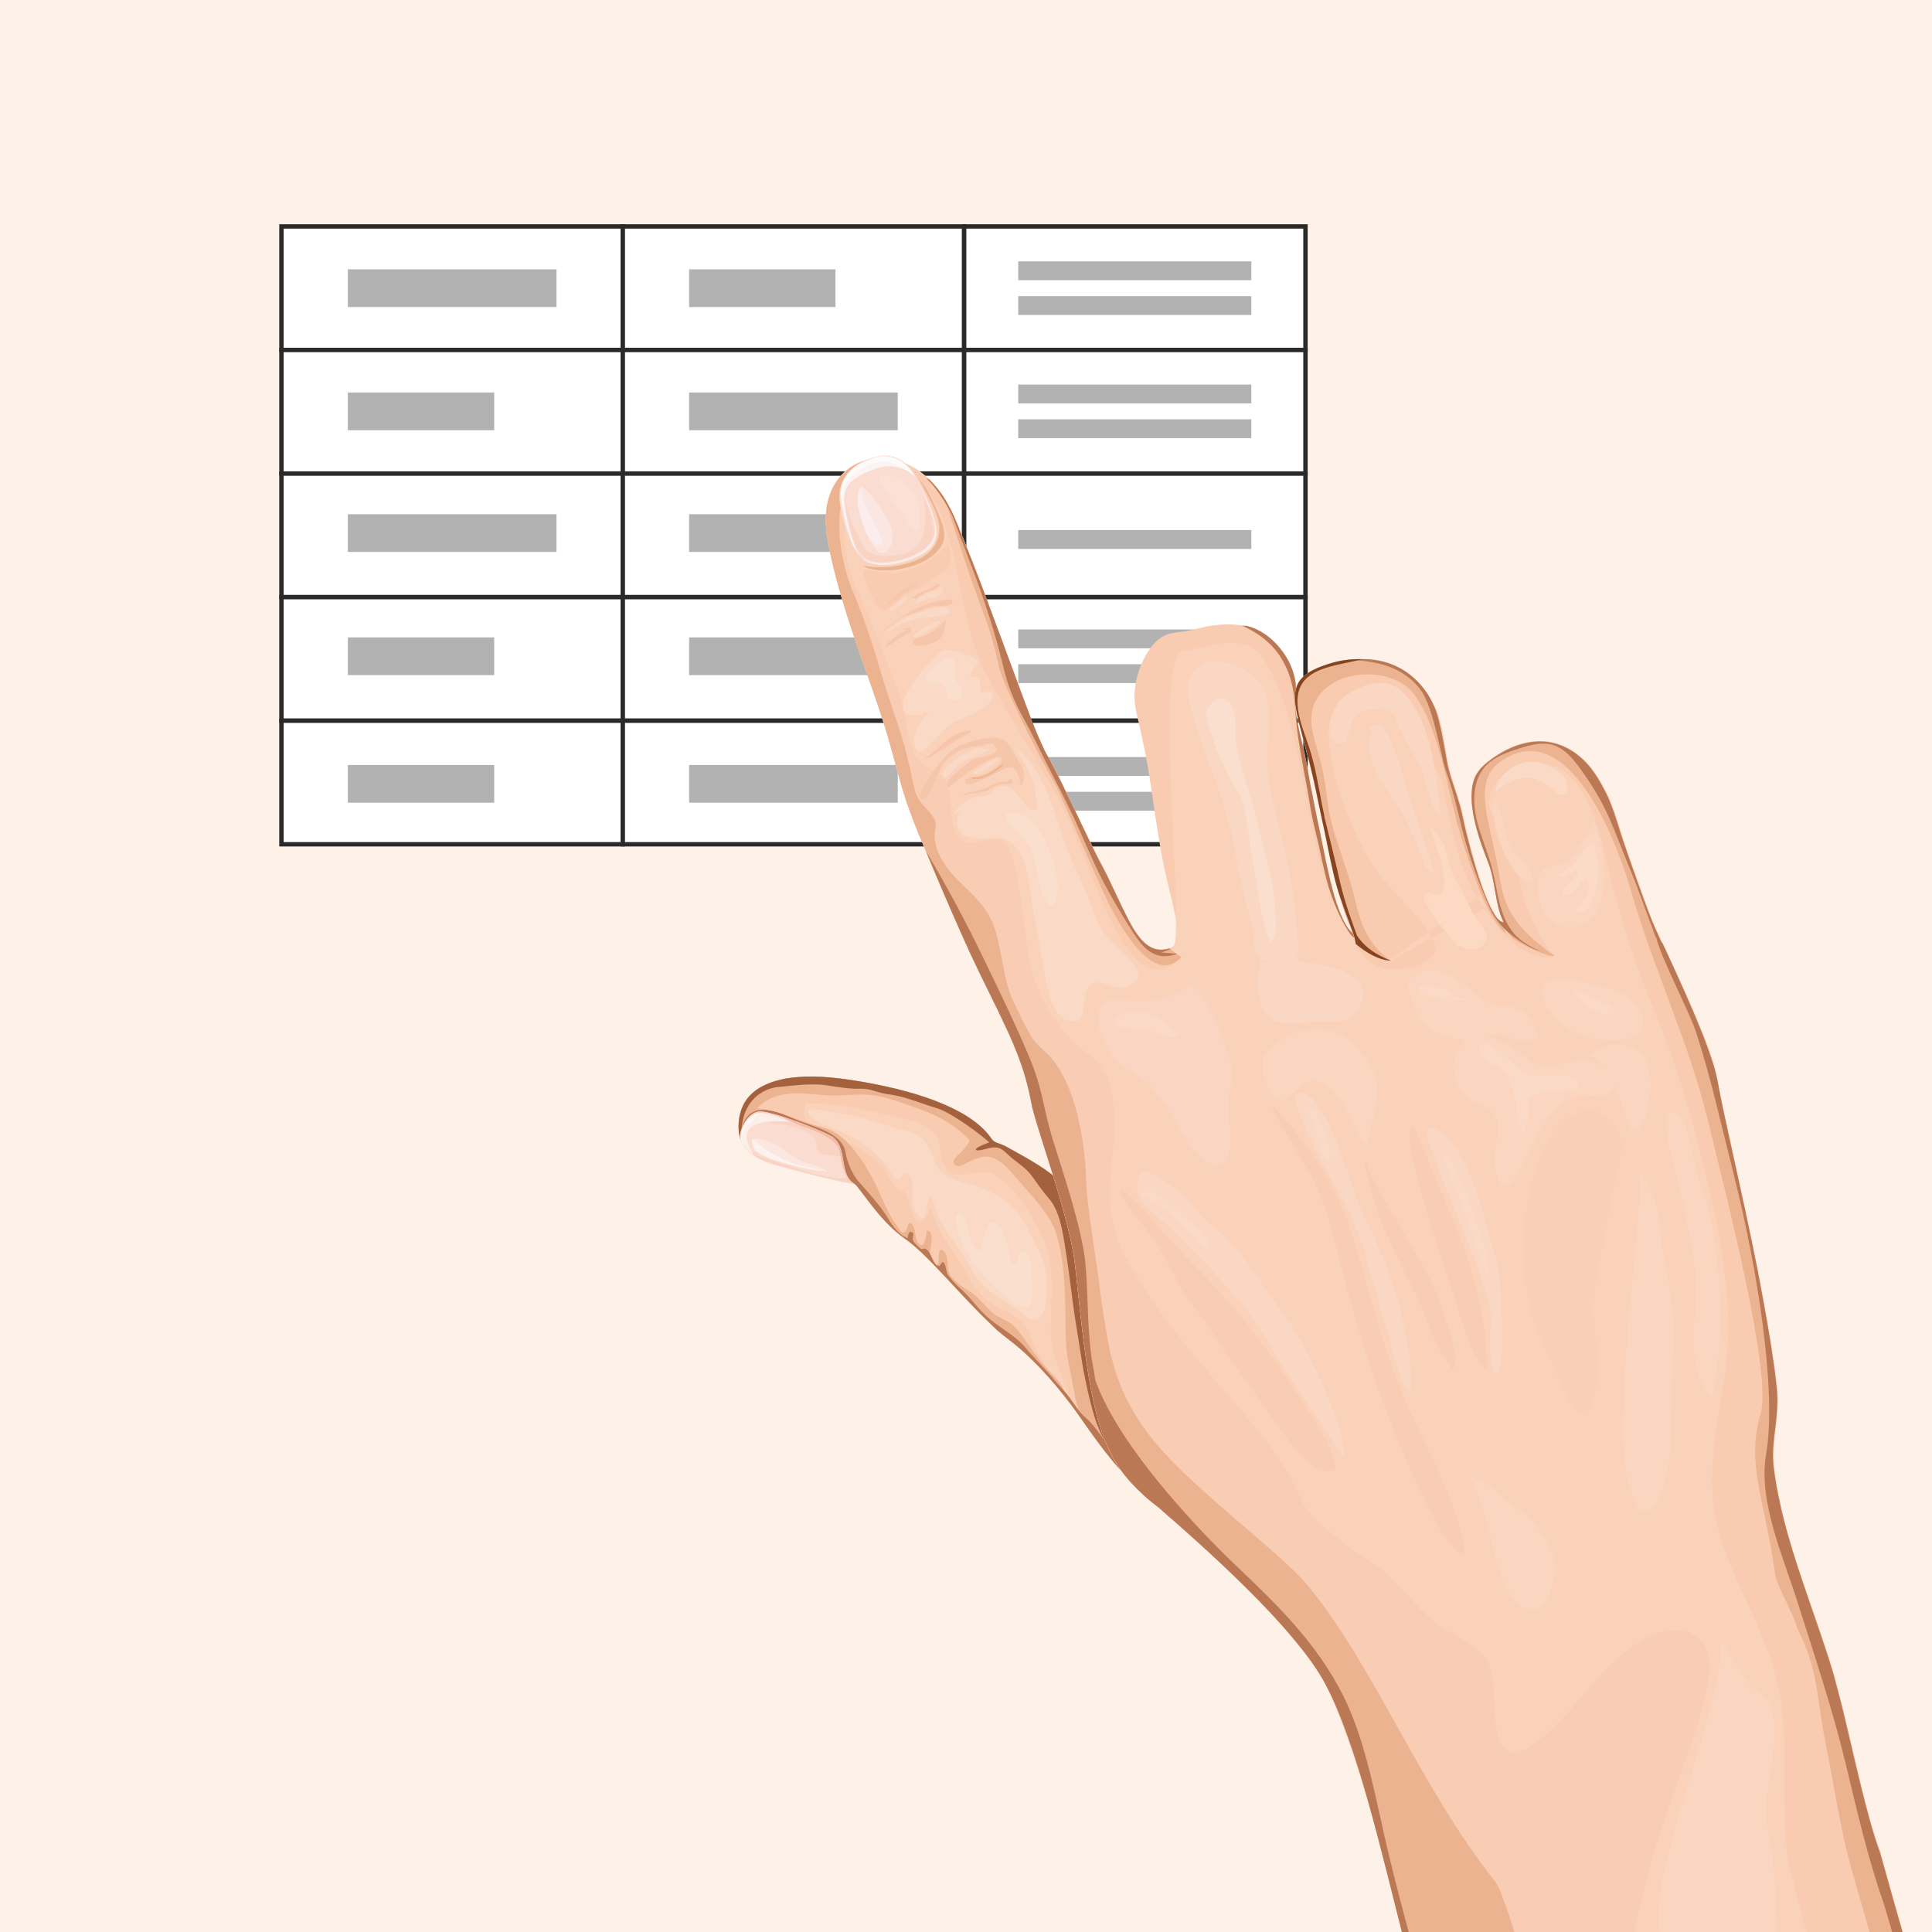<?xml version="1.0" encoding="utf-8"?>
<!-- Generator: Adobe Illustrator 26.0.1, SVG Export Plug-In . SVG Version: 6.00 Build 0)  -->
<svg version="1.1" id="Layer_1" xmlns="http://www.w3.org/2000/svg" xmlns:xlink="http://www.w3.org/1999/xlink" x="0px" y="0px"
	 viewBox="0 0 250 250" style="enable-background:new 0 0 250 250;" xml:space="preserve">
<style type="text/css">
	.st0{fill-rule:evenodd;clip-rule:evenodd;fill:#FDF1E8;}
	.st1{clip-path:url(#SVGID_00000043447801079295711340000008781903858151346326_);}
	.st2{fill-rule:evenodd;clip-rule:evenodd;fill:#FFFFFF;stroke:#2B2A29;stroke-width:0.567;stroke-miterlimit:22.926;}
	.st3{fill-rule:evenodd;clip-rule:evenodd;fill:#B2B2B2;}
	.st4{fill-rule:evenodd;clip-rule:evenodd;fill:#FAD1B9;}
	.st5{fill-rule:evenodd;clip-rule:evenodd;fill:#F9CBB1;}
	.st6{fill-rule:evenodd;clip-rule:evenodd;fill:#ECB391;}
	.st7{fill-rule:evenodd;clip-rule:evenodd;fill:#A4613D;}
	.st8{fill-rule:evenodd;clip-rule:evenodd;fill:#BB7854;}
	.st9{fill-rule:evenodd;clip-rule:evenodd;fill:#FADCD1;}
	.st10{fill-rule:evenodd;clip-rule:evenodd;fill:#F9D4C5;}
	.st11{fill-rule:evenodd;clip-rule:evenodd;fill:#F4BBA4;}
	.st12{fill-rule:evenodd;clip-rule:evenodd;fill:#FCEFEA;}
	.st13{fill-rule:evenodd;clip-rule:evenodd;fill:#FDF6F3;}
	.st14{fill-rule:evenodd;clip-rule:evenodd;fill:#FBE7DF;}
	.st15{fill-rule:evenodd;clip-rule:evenodd;fill:#FCF2EE;}
	.st16{fill-rule:evenodd;clip-rule:evenodd;fill:#FADAC6;}
	.st17{fill-rule:evenodd;clip-rule:evenodd;fill:#FBDFCE;}
	.st18{fill-rule:evenodd;clip-rule:evenodd;fill:#F9CDB3;}
	.st19{fill-rule:evenodd;clip-rule:evenodd;fill:#F6C6AA;}
	.st20{fill-rule:evenodd;clip-rule:evenodd;fill:#FBD9C3;}
	.st21{fill-rule:evenodd;clip-rule:evenodd;fill:#F9CFB6;}
	.st22{fill-rule:evenodd;clip-rule:evenodd;fill:#FAD5BF;}
	.st23{fill-rule:evenodd;clip-rule:evenodd;fill:#FAD7C2;}
	.st24{fill-rule:evenodd;clip-rule:evenodd;fill:#FAD5C1;}
	.st25{fill-rule:evenodd;clip-rule:evenodd;fill:#FBDBC5;}
	.st26{fill-rule:evenodd;clip-rule:evenodd;fill:#FCF4F2;}
	.st27{fill-rule:evenodd;clip-rule:evenodd;fill:#FDFAFA;}
	.st28{fill-rule:evenodd;clip-rule:evenodd;fill:#FBEBE8;}
	.st29{fill-rule:evenodd;clip-rule:evenodd;fill:#FBE6E2;}
	.st30{fill-rule:evenodd;clip-rule:evenodd;fill:#FBEDEE;}
	.st31{fill-rule:evenodd;clip-rule:evenodd;fill:#FAE0D5;}
	.st32{fill-rule:evenodd;clip-rule:evenodd;fill:#874421;}
</style>
<g>
	<rect x="0" y="0" class="st0" width="250" height="250"/>
	<g>
		<defs>
			<rect id="SVGID_1_" x="0" y="0" width="250" height="250"/>
		</defs>
		<clipPath id="SVGID_00000026861702461487496740000016156233875895299981_">
			<use xlink:href="#SVGID_1_"  style="overflow:visible;"/>
		</clipPath>
		<g style="clip-path:url(#SVGID_00000026861702461487496740000016156233875895299981_);">
			<g>
				<rect x="36.42" y="29.3" class="st2" width="44.17" height="15.99"/>
				<rect x="80.59" y="29.3" class="st2" width="44.17" height="15.99"/>
				<rect x="124.76" y="29.3" class="st2" width="44.17" height="15.99"/>
				<rect x="36.42" y="45.29" class="st2" width="44.17" height="15.99"/>
				<rect x="80.59" y="45.29" class="st2" width="44.17" height="15.99"/>
				<rect x="124.76" y="45.29" class="st2" width="44.17" height="15.99"/>
				<rect x="36.42" y="61.28" class="st2" width="44.17" height="15.99"/>
				<rect x="80.59" y="61.28" class="st2" width="44.17" height="15.99"/>
				<rect x="124.76" y="61.28" class="st2" width="44.17" height="15.99"/>
				<rect x="36.42" y="77.27" class="st2" width="44.17" height="15.99"/>
				<rect x="80.59" y="77.27" class="st2" width="44.17" height="15.99"/>
				<rect x="124.76" y="77.27" class="st2" width="44.17" height="15.99"/>
				<rect x="36.42" y="93.26" class="st2" width="44.17" height="15.99"/>
				<rect x="80.59" y="93.26" class="st2" width="44.17" height="15.99"/>
				<rect x="124.76" y="93.26" class="st2" width="44.17" height="15.99"/>
				<rect x="45.01" y="34.85" class="st3" width="27" height="4.88"/>
				<rect x="89.17" y="34.85" class="st3" width="18.94" height="4.88"/>
				<g>
					<rect x="131.76" y="33.82" class="st3" width="30.16" height="2.44"/>
					<rect x="131.76" y="38.32" class="st3" width="30.16" height="2.44"/>
				</g>
				<rect x="89.17" y="50.79" class="st3" width="27" height="4.88"/>
				<rect x="45.01" y="50.79" class="st3" width="18.94" height="4.88"/>
				<g>
					<rect x="131.76" y="49.76" class="st3" width="30.16" height="2.44"/>
					<rect x="131.76" y="54.26" class="st3" width="30.16" height="2.44"/>
				</g>
				<rect x="45.01" y="66.54" class="st3" width="27" height="4.88"/>
				<rect x="89.17" y="66.54" class="st3" width="18.94" height="4.88"/>
				<g>
					<rect x="131.76" y="68.59" class="st3" width="30.16" height="2.44"/>
				</g>
				<rect x="89.17" y="82.48" class="st3" width="27" height="4.88"/>
				<rect x="45.01" y="82.48" class="st3" width="18.94" height="4.88"/>
				<g>
					<rect x="131.76" y="81.45" class="st3" width="30.16" height="2.44"/>
					<rect x="131.76" y="85.95" class="st3" width="30.16" height="2.44"/>
				</g>
				<rect x="89.17" y="98.99" class="st3" width="27" height="4.88"/>
				<rect x="45.01" y="98.99" class="st3" width="18.94" height="4.88"/>
				<g>
					<rect x="131.76" y="97.96" class="st3" width="30.16" height="2.44"/>
					<rect x="131.76" y="102.46" class="st3" width="30.16" height="2.44"/>
				</g>
			</g>
			<g>
				<path class="st4" d="M145.8,189.17c0,0-2.63-1.13-5.69-5.3c-0.31-0.45-0.63-0.89-0.95-1.33c-0.29-0.41-0.59-0.81-0.89-1.2
					l-0.02-0.02l-0.02-0.02c-1.58-2.06-3.29-4.04-5.18-5.82c-0.85-0.81-1.66-1.5-2.4-2.06c-0.48-0.37-0.96-0.73-1.42-1.12
					l-0.13-0.12l-0.03-0.03l-0.03-0.03l-0.16-0.14l0,0l-0.01-0.01l-0.02-0.02l-0.13-0.11l-0.03-0.03l-0.06-0.05l-0.16-0.15
					l-0.02-0.02l-0.01-0.02l-0.03-0.03l-0.09-0.09l-0.03-0.03l-0.1-0.09l-0.03-0.03l-0.03-0.03c-0.32-0.3-0.64-0.62-0.96-0.93
					c-0.55-0.55-1.09-1.11-1.63-1.68l0,0l-0.06-0.06l-0.06-0.06l-0.02-0.02l-0.04-0.04c-0.36-0.38-0.71-0.76-1.07-1.14l-0.01-0.01
					l-0.05-0.05l-0.06-0.06l-0.06-0.06l-0.06-0.06l0,0l-0.06-0.07l-0.06-0.06l-0.59-0.64c-0.99-1.06-1.97-2.13-2.99-3.15l-0.01-0.01
					l-0.06-0.06l-0.06-0.06c-0.48-0.49-0.96-0.94-1.41-1.36l-0.03-0.03l-0.03-0.03l-0.01-0.01l-0.01-0.01
					c-0.49-0.44-0.98-0.86-1.52-1.24c-0.7-0.5-1.36-1.03-1.98-1.63c-0.91-0.88-1.73-1.85-2.5-2.84l0-0.01l-0.04-0.05
					c-0.27-0.35-0.52-0.69-0.75-1l-0.02-0.02l-0.02-0.02l-0.01-0.02l0-0.01c-0.15-0.2-0.3-0.4-0.45-0.59l-0.01-0.02l-0.01-0.01
					l-0.01-0.01l-0.02-0.02l-0.01-0.02c-0.06-0.07-0.12-0.15-0.17-0.21l0,0c-0.15-0.19-0.46-0.65-0.7-0.71
					c-0.02-0.01-0.04-0.03-0.06-0.04c-0.79-0.46-1.62-0.46-3.92-1.04c-3.72-0.94-10-1.48-10.86-5.19l-0.02-0.09
					c-0.04-0.17-0.06-0.35-0.07-0.53c-0.07-1.01,0.05-1.94,0.37-2.78l0-0.02c0.02-0.04,0.03-0.08,0.05-0.13
					c0.02-0.04,0.04-0.09,0.05-0.13l0,0c0.06-0.12,0.12-0.24,0.18-0.36l0.01-0.01c0.03-0.05,0.06-0.11,0.09-0.16l0.03-0.06
					c0.02-0.03,0.04-0.07,0.06-0.1c0.02-0.03,0.04-0.06,0.06-0.09l0.05-0.08l0,0l0.06-0.08c1.05-1.44,2.76-2.21,4.48-2.59l0.09-0.02
					c0.05-0.01,0.1-0.02,0.15-0.03l0.09-0.02l0.08-0.02l0.13-0.02c2.15-0.39,4.93-0.37,8.4,0.16c0.4,0.06,0.82,0.13,1.24,0.2l0.01,0
					c2.74,0.46,5.75,1.12,8.52,2.06c0.29,0.1,0.58,0.2,0.87,0.31c0.17,0.06,0.34,0.12,0.51,0.19c2.88,1.11,5.38,2.57,6.87,4.47
					c0.12,0.17,0.24,0.37,0.38,0.52c0.07,0.08,0.16,0.15,0.25,0.21l0,0l0,0c0.24,0.15,0.53,0.24,0.8,0.34
					c0.2,0.06,0.4,0.15,0.59,0.24c0.49,0.28,1.03,0.57,1.59,0.88l0.02,0.01c1.37,0.77,2.86,1.62,4.1,2.54l0.02,0.02l0.02,0.02
					c0.16,0.12,0.31,0.23,0.46,0.36l0,0c0.59,0.47,1.11,0.96,1.52,1.47c1.74,2.15,3.28-0.71,4.42,7.52
					c1.14,8.22-0.82,12.01,0.8,16.25C144.63,181.58,144.7,185.49,145.8,189.17z"/>
				<path class="st5" d="M137.78,153.58c-0.41-0.51-0.93-1-1.52-1.47l0,0c-0.16-0.13-0.32-0.25-0.48-0.37l-0.01-0.01l-0.02-0.02
					c-1.76-1.3-3.98-2.46-5.71-3.43c-0.19-0.09-0.39-0.17-0.58-0.24c-0.27-0.09-0.56-0.18-0.8-0.34l0,0l0,0l-0.01-0.01
					c-0.1-0.06-0.18-0.12-0.24-0.2c-0.14-0.16-0.26-0.35-0.39-0.53c-1.48-1.9-3.98-3.35-6.86-4.46c-0.17-0.07-0.35-0.13-0.52-0.2
					c-0.3-0.11-0.6-0.22-0.9-0.32c-3.19-1.08-6.7-1.79-9.75-2.25c-3.48-0.53-6.25-0.54-8.41-0.15l-0.1,0.02
					c-0.05,0.01-0.09,0.02-0.14,0.03l-0.04,0.01l-0.13,0.03l-0.11,0.03c-1.71,0.38-3.42,1.15-4.46,2.59l0,0l-0.06,0.08l0,0.01
					l-0.04,0.07c-0.02,0.03-0.05,0.07-0.07,0.1l-0.05,0.07c-0.02,0.03-0.04,0.06-0.05,0.09c-0.02,0.04-0.05,0.08-0.07,0.12
					l-0.02,0.05c-0.03,0.05-0.05,0.11-0.08,0.16l-0.01,0.02c-0.02,0.05-0.05,0.1-0.07,0.16l-0.01,0.03
					c-0.02,0.03-0.03,0.07-0.05,0.1c-0.02,0.05-0.04,0.1-0.06,0.15l0,0.01c-0.32,0.84-0.43,1.77-0.37,2.78
					c0.01,0.19,0.04,0.37,0.07,0.54l0.02,0.07c0.85,3.71,7.14,4.26,10.86,5.2c2.29,0.58,3.12,0.58,3.92,1.04
					c0.02,0.01,0.04,0.02,0.06,0.04c0.24,0.06,0.55,0.52,0.7,0.72l0,0c0.05,0.06,0.1,0.13,0.16,0.19l0.02,0.02l0.01,0.02l0.02,0.02
					l0.01,0.01l0.01,0.01c0.16,0.2,0.31,0.41,0.46,0.61l0,0.01l0.01,0.02l0.02,0.02l0.02,0.02l0.02,0.02l0.01,0.02
					c0.23,0.3,0.46,0.62,0.72,0.95l0.04,0.05l0,0.01c0.78,1,1.59,1.97,2.5,2.85c0.62,0.6,1.28,1.13,1.98,1.63
					c0.53,0.38,1.03,0.8,1.52,1.24l0.01,0.01l0.01,0.01l0.03,0.03l0.03,0.03c0.45,0.41,0.93,0.87,1.41,1.36l0.06,0.06
					c1.04,1.04,2.05,2.13,3.05,3.21l0.65,0.7l0.06,0.06l0,0l0.06,0.06l0.06,0.06l0.06,0.06l0.11,0.12l0.01,0.01l0.06,0.06l0.06,0.06
					l0.03,0.04l0.02,0.02l0.06,0.07l0.12,0.13l0.02,0.02l0.03,0.04l0.06,0.07l0.06,0.06l0.06,0.07l0.01,0.01l0.11,0.12l0.06,0.06
					l0.06,0.06l0,0.01l0.06,0.06l0.06,0.06l0.06,0.06l0.04,0.04l0.02,0.02l0.06,0.06l0.06,0.06c0.54,0.57,1.08,1.13,1.63,1.68
					c0.38,0.37,0.76,0.74,1.15,1.11l0.03,0.03l0.03,0.03l0.03,0.03l0.1,0.09l0.03,0.03l0.03,0.03l0.04,0.03l0.03,0.03l0.1,0.08
					l0.03,0.03l0.03,0.03l0.04,0.03l0.1,0.08l0.03,0.03l0.03,0.03l0.03,0.03l0.1,0.09l0.04,0.03l0.06,0.06l0.03,0.03
					c0.65,0.56,1.34,1.05,2,1.59c0.16,0.13,0.32,0.26,0.48,0.4c1.88,1.59,4.42,3.95,4.33,3.75c-0.49-1.23-1.45-2.16-1.99-3.36
					c-0.62-1.37-0.96-2.76-2.07-3.84c-1.05-1.02-2.42-1.31-3.62-2.07c-2.14-1.35-3.44-4.34-4.81-6.4c-1.38-2.08-2.51-3.68-3.08-6.16
					c-0.36,0.66-0.68,2.04-1.51,1.82c-0.98-0.25-1.09-1.76-1.37-2.5c-0.14-0.37-0.37-1.03-0.65-1.3c-0.28-0.27-0.6-0.17-0.89-0.37
					c-0.65-0.44-0.94-1.53-1.43-2.16c-1.1-1.41-2.5-2.73-4.13-3.45c-1.37-0.6-2.95-0.77-4.2-1.6c-0.68-0.46-1.65-0.93-2.06-1.68
					c-0.4-0.73-0.13-1.43-0.06-2.2c4.32-0.1,8.23,0.96,12.47,1.91c7.48,1.67,3.34,4.38,6.23,6.93c1.32,1.17,3.75-0.68,5.82,0.41
					c2.74,1.44,5.12,5.88,6.16,8.02c1.95,4.05,0.91,8.77,1.1,13.09c0.1,2.16,2.73,8.59,3.67,10.06c0.16,0.23,0.32,0.46,0.48,0.68
					c3.06,4.18,5.7,5.31,5.7,5.31c-1.1-3.68-1.16-7.58-2.79-11.82c-1.63-4.24,0.34-8.03-0.81-16.25
					C141.06,152.88,139.52,155.73,137.78,153.58z"/>
				<path class="st6" d="M121.66,161.74c-0.3,0.46-0.05,1.62-0.4,1.94c-0.1,0.1-0.2,0.13-0.3,0.12c0.73,0.76,1.45,1.53,2.18,2.31
					l0.06,0.07l0.01,0.01l0.11,0.12l0.18,0.19l0.02,0.02l0.04,0.05l0.06,0.07l0.05,0.05l0.01,0.01l0.06,0.06l0.06,0.06l0.02,0.03
					c0.59,0.63,1.17,1.26,1.76,1.87l0.06,0.06l0.03,0.04l0.03,0.03l0.06,0.06l0.06,0.06l0.01,0.01c0.44,0.46,0.88,0.91,1.33,1.36
					c0.32,0.31,0.63,0.63,0.95,0.93l0.03,0.03l0.03,0.03l0.03,0.03l0.02,0.02l0.01,0.01l0.03,0.03l0.09,0.09l0.01,0.01l0.02,0.02
					l0.03,0.03l0.06,0.06l0.03,0.03l0,0l0.03,0.03l0.09,0.08l0,0l0.02,0.01l0.01,0.02l0.04,0.03l0.03,0.03l0.03,0.03l0.03,0.03l0,0
					l0.12,0.11l0.02,0.01l0.02,0.02c0.09,0.08,0.17,0.15,0.26,0.22l0.01,0.01c0.46,0.39,0.94,0.75,1.41,1.12
					c0.73,0.54,1.52,1.23,2.36,2.02c1.95,1.82,3.7,3.85,5.31,5.97c-0.01-0.15-0.03-0.29-0.06-0.42c-0.15-0.52-0.42-0.85-0.71-1.4
					c-0.51-0.95-1.09-1.43-1.79-2.18c-1.2-1.28-2.16-2.7-3.19-4.14c-0.52-0.73-1.04-1.48-1.82-2.05c-0.78-0.57-1.63-0.76-2.36-1.4
					c-0.7-0.62-1.26-1.33-1.93-1.96c-0.65-0.62-1.4-0.97-2.11-1.5c-0.72-0.54-1.51-1.23-1.64-2.18
					C122.62,163.5,122.65,161.76,121.66,161.74z"/>
				<path class="st6" d="M137.78,153.58c-0.41-0.51-0.93-1-1.52-1.47l0,0c-0.16-0.13-0.32-0.25-0.48-0.37l-0.01-0.01l-0.02-0.02
					c-1.76-1.3-3.98-2.46-5.71-3.43c-0.19-0.09-0.39-0.17-0.58-0.24c-0.27-0.09-0.56-0.18-0.8-0.34l0,0l0,0l-0.01-0.01
					c-0.1-0.06-0.18-0.12-0.24-0.2c-0.14-0.16-0.26-0.35-0.39-0.53c-1.48-1.9-3.98-3.35-6.86-4.46c-0.17-0.07-0.35-0.13-0.52-0.2
					c-0.3-0.11-0.6-0.22-0.9-0.32c-3.19-1.08-6.7-1.79-9.75-2.25c-3.48-0.53-6.25-0.54-8.41-0.15l-0.1,0.02
					c-0.05,0.01-0.09,0.02-0.14,0.03l-0.04,0.01l-0.13,0.03l-0.11,0.03c-1.71,0.38-3.42,1.15-4.46,2.59l0,0l-0.06,0.08l0,0.01
					l-0.04,0.07c-0.02,0.03-0.05,0.07-0.07,0.1l-0.05,0.07c-0.02,0.03-0.04,0.06-0.05,0.09c-0.02,0.04-0.05,0.08-0.07,0.12
					l-0.02,0.05c-0.03,0.05-0.05,0.11-0.08,0.16l-0.01,0.02c-0.02,0.05-0.05,0.1-0.07,0.16l-0.01,0.03
					c-0.02,0.03-0.03,0.07-0.05,0.1c-0.02,0.05-0.04,0.1-0.06,0.15l0,0.01c-0.32,0.84-0.43,1.77-0.37,2.78
					c0.01,0.19,0.04,0.37,0.07,0.54l0.02,0.07c0.85,3.71,7.14,4.26,10.86,5.2c2.29,0.58,3.12,0.58,3.92,1.04
					c0.02,0.01,0.04,0.02,0.06,0.04c0.24,0.06,0.55,0.52,0.7,0.72l0,0c0.05,0.06,0.1,0.13,0.16,0.19l0.02,0.02l0.01,0.02l0.02,0.02
					l0.01,0.01l0.01,0.01c0.16,0.2,0.31,0.41,0.46,0.61l0,0.01l0.01,0.02l0.02,0.02l0.02,0.02l0.02,0.02l0.01,0.02
					c0.23,0.3,0.46,0.62,0.72,0.95l0.04,0.05l0,0.01c0.78,1,1.59,1.97,2.5,2.85c0.62,0.6,1.28,1.13,1.98,1.63
					c0.75,0.53,1.44,1.15,2.1,1.79c0.41,0.39,0.81,0.78,1.2,1.18c-0.11-0.23-0.19-0.49-0.22-0.66c-0.13-0.75,0.85-3.35-0.38-3.47
					c-0.03,0.58-0.21,1.46-0.56,1.94c-1.44-0.29-0.45-2.46-1.66-2.93c-0.44,0.34-0.19,1.31-0.99,1.24c-1.79-2.05-2.58-4.55-3.5-6.4
					c-0.89-1.77-3.46-6.4-6.58-7.12c-1.67-0.39-7.33-2.64-8.7-2.49c2.86-3.11,7.21-1.59,10.4-1.7c1.57-0.06,3.14-0.23,4.71-0.03
					c1.52,0.21,2.98,0.73,4.42,1.24c3.22,1.12,5.39,1.99,7.85,4.39c0.31,0.39-0.17,0.75-0.63,1.39c-0.5,0.69-2.01,1.47-0.92,2.12
					c0.61,0.31,2.66-1.45,4.14-1.19c1.44,0.25,2.46,1.43,3.37,2.49c1.85,2.16,4.74,4.99,5.49,7.77c0.76,2.83,0.92,4.81,1.06,8.23
					c0.11,2.89-0.1,5.92,0.54,8.75c0.59,2.61,0.7,4.6,1.73,6.93c3.07,4.19,5.71,5.33,5.71,5.33c-1.1-3.68-1.16-7.58-2.79-11.82
					c-1.63-4.24,0.34-8.03-0.81-16.25C141.06,152.88,139.52,155.73,137.78,153.58z"/>
				<path class="st7" d="M137.78,153.58c-0.41-0.51-0.93-1-1.52-1.47l0,0c-0.16-0.13-0.32-0.25-0.48-0.37l-0.01-0.01l-0.02-0.02
					c-1.76-1.3-3.98-2.46-5.71-3.43c-0.19-0.09-0.39-0.17-0.58-0.24c-0.27-0.09-0.56-0.18-0.8-0.34l0,0l0,0l-0.01-0.01
					c-0.1-0.06-0.18-0.12-0.24-0.2c-0.14-0.16-0.26-0.35-0.39-0.53c-1.48-1.9-3.98-3.35-6.86-4.46c-0.17-0.07-0.35-0.13-0.52-0.2
					c-0.3-0.11-0.6-0.22-0.9-0.32c-3.19-1.08-6.7-1.79-9.75-2.25c-3.48-0.53-6.25-0.54-8.41-0.15l-0.1,0.02
					c-0.05,0.01-0.09,0.02-0.14,0.03l-0.04,0.01l-0.13,0.03l-0.11,0.03c-1.71,0.38-3.42,1.15-4.46,2.59l0,0l-0.06,0.08l0,0.01
					l-0.04,0.07c-0.02,0.03-0.05,0.07-0.07,0.1l-0.05,0.07c-0.02,0.03-0.04,0.06-0.05,0.09c-0.02,0.04-0.05,0.08-0.07,0.12
					l-0.02,0.05c-0.03,0.05-0.05,0.11-0.08,0.16l-0.01,0.02c-0.02,0.05-0.05,0.1-0.07,0.16l-0.01,0.03
					c-0.02,0.03-0.03,0.07-0.05,0.1c-0.02,0.05-0.04,0.1-0.06,0.15l0,0.01c-0.32,0.84-0.43,1.77-0.37,2.78
					c0.03,0.5,0.15,0.94,0.35,1.34c-0.33-5.88,3.59-6.92,4.91-6.99c1.06-0.06,3.88-0.54,6.09-0.2c1.94,0.29,3.08,0.48,4.4,0.44
					c1.29-0.04,2.17,0.51,3.4,0.68c2.47,0.33,3.68,0.97,6.57,1.87c1.88,0.58,5.8,3.53,6.7,4.4c-0.2,0.08-1.8,0.62-1.72,0.94
					c0.07,0.29,1.54-0.18,1.71-0.21c1.59-0.34,1.88,0.43,3.02,1.36c0.94,0.76,1.8,1.29,2.53,2.29c0.9,1.24,1.23,1.76,2.2,2.9
					c1.04,1.23,1.47,2.91,1.78,4.52c0.34,1.79,0.78,4.86,1,6.67c0.45,3.66,0.69,4.97,1.47,9.85c0.35,2.21,0.98,5.04,1.63,7.19
					c0.25,0.83,0.97,2.66,1.81,4.07c0.84,0.79,1.49,2.69,1.99,3.35l0,0.01c0.04,0.05,0.09,0.1,0.14,0.15
					c0.02,0.01,0.03,0.02,0.05,0.03c-1.16-2.33-3.36-7.37-3.4-9c-0.05-1.83,0.2-3.64,0.54-5.43c-1.11-3.93,0.54-7.74-0.53-15.44
					C141.06,152.88,139.52,155.73,137.78,153.58z"/>
				<path class="st8" d="M145.23,190.46c-0.74-1.59-2.99-5.53-4.75-7.02c-0.85-0.72-1.4-1.67-2.06-2.57
					c-0.62-0.85-1.36-1.54-1.83-2.12c-1.3-1.63-2.5-2.68-3.85-4.31c-1.45-1.76-3.66-2.74-5.22-4.25c-1.55-1.5-1.73-2.12-3.52-3.7
					c-0.4-0.36-0.94-1-1.3-1.46c-0.28-0.35-0.31-1.58-0.68-1.71c-0.2-0.07-0.35,0.57-0.58,0.51c-0.73-0.19-0.9-1.76-1.58-2.17
					c-0.42-0.33-0.36,0.36-1.11-0.42c-0.4-0.41-0.6-0.5-0.63-0.99c-0.02-0.41,0.3-0.74-0.28-0.85c-0.17-0.03-0.43,0.49-0.36,0.81
					c-1.05-0.31-1.97-1.55-2.5-2.45c-0.57-0.96-1.29-1.87-1.98-2.7c-0.78-0.93-1.35-1.52-1.94-2.23c-1.2-1.45-1.58-3.3-1.62-3.58
					c-0.42-2.82-4.26-3.38-6.7-4.49c-4.4-2-6.46-1.47-7.01,2.4c1.09,3.47,7.16,4.01,10.78,4.93c2.29,0.57,3.12,0.58,3.92,1.03
					c0.02,0.01,0.04,0.03,0.06,0.04c0.24,0.06,0.54,0.51,0.69,0.71c0.08,0.1,0.16,0.2,0.24,0.31l0.02,0.02l0.01,0.02l0.02,0.02
					l0,0.01c0.11,0.14,0.22,0.28,0.32,0.42l0.02,0.02l0.01,0.02l0.02,0.02l0.01,0.02l0.02,0.02c0.27,0.36,0.56,0.75,0.89,1.17
					l0.05,0.05c0.75,0.96,1.53,1.89,2.41,2.73c0.62,0.6,1.28,1.13,1.98,1.63c0.08,0.06,0.16,0.12,0.24,0.18l0.01,0
					c0.43,0.33,0.85,0.68,1.25,1.04c0.5,0.45,1.03,0.96,1.57,1.51l0.06,0.06l0.01,0.01l0,0.01c1.02,1.02,2,2.08,2.99,3.14
					c0.33,0.36,0.66,0.72,1,1.07l0.01,0.01l0.06,0.07l0.06,0.06l0.04,0.04l0.02,0.03l0.06,0.06l0.12,0.13l0.02,0.02l0.04,0.04
					l0.06,0.06l0.06,0.06l0.06,0.06l0.01,0.01l0.11,0.12l0.06,0.06l0.05,0.06l0,0.01l0.06,0.06l0.06,0.06l0.06,0.06l0.04,0.04
					l0.02,0.02l0.06,0.06l0.06,0.06c0.54,0.57,1.08,1.13,1.64,1.68c0.37,0.36,0.73,0.73,1.11,1.08l0.03,0.03l0.03,0.03l0.03,0.03
					l0.03,0.03l0,0l0.06,0.06l0.03,0.03l0.03,0.03l0.03,0.03l0.03,0.03l0.03,0.03l0.1,0.09l0.03,0.03l0.03,0.03l0.03,0.03l0.03,0.03
					l0.03,0.03l0.03,0.03l0.1,0.09l0.03,0.03l0.06,0.06l0.1,0.08l0.03,0.03c0.46,0.39,0.94,0.75,1.42,1.13
					c0.74,0.56,1.55,1.25,2.4,2.05c1.87,1.76,3.57,3.71,5.13,5.75c0.36,0.46,0.71,0.94,1.06,1.42c0.6,0.83,1.18,1.68,1.77,2.52
					c1.28,1.78,2.69,3.67,3.84,4.9c0.07,0.07,0.14,0.14,0.21,0.22l0.03,0.03l0,0C145.13,190.36,145.18,190.41,145.23,190.46z"/>
				<path class="st9" d="M107.53,147c2.21,1.24,1,5.11,3.03,6.17c-0.97-0.01-4.51-0.9-7.19-1.61l-0.01,0l-0.04-0.01l-0.05-0.01
					l-0.05-0.02c-0.75-0.2-1.51-0.4-2.26-0.6c-0.82-0.22-1.65-0.47-2.42-0.83c-0.45-0.21-0.87-0.45-1.23-0.71
					c-0.19-0.14-0.38-0.3-0.56-0.46c-0.4-0.37-0.69-0.83-0.89-1.33c-0.09-0.29-0.11-0.58-0.07-0.87c0.09-0.56,0.75-2.52,2.27-2.88
					C99.26,143.55,105.89,146.08,107.53,147z"/>
				<path class="st10" d="M97.06,144.38c-0.81,0.73-1.2,1.91-1.26,2.34c-0.05,0.3-0.02,0.6,0.08,0.89c0.17,0.41,0.4,0.79,0.69,1.12
					c0.02,0,0.04,0,0.06,0.01c0.19,0.34,1.14,0.92,1.2,0.97c0.26,0.16,0.55,0.31,0.85,0.44c0.74,0.33,1.52,0.57,2.3,0.77
					c0.75,0.2,1.5,0.4,2.25,0.6l0.01,0l0.04,0.01c2.7,0.71,6.31,1.62,7.29,1.63c-0.43-0.22-0.71-0.57-0.91-0.99
					c-0.58,1.2-7.82-1.41-9.03-1.76c-0.47-0.13-2.25-0.75-2.63-0.96c-0.18-0.1-1.13-0.82-1.47-1.45c-0.2-0.6-0.1-1.79,0.37-2.26
					c0.42-0.43,2.09-0.56,3.09-0.39c0.63,0.11,1.42,0.15,1.97,0.29c0.83,0.2,1.64,0.43,2.28,0.79c0.47,0.26,0.99,0.5,1.19,0.91
					c0.21,0.43,0.12,0.92,0.28,1.35c0.16,0.44,0.6,0.69,1.28,0.77c0.62,0.08,1.37,0.02,1.92,0.22c0.05,0.02,0.1,0.04,0.14,0.07
					c-0.21-1.12-0.52-2.2-1.51-2.75c-1.33-0.75-5.96-2.56-8.29-3.06C97.97,143.64,97.54,144.01,97.06,144.38z"/>
				<path class="st11" d="M101.24,144.5c0.23,0.16,2.09,1.12,2.82,1.34c1.5,0.46,4.01,1.55,4.49,2.85c0.27,0.72,0.53,4.1,2,4.48
					c-2.03-1.06-0.83-4.93-3.04-6.17C106.52,146.43,103.61,145.25,101.24,144.5z"/>
				<path class="st12" d="M102.18,145.16c-1.07-0.52-3.26-1.37-4.25-1.08c-1.31,0.37-2.05,2.41-1.97,3.17
					c0.05,0.51,1.01,1.86,1.57,2.15C96.04,147.16,95.67,144.67,102.18,145.16z"/>
				<path class="st13" d="M97.92,144.08c-1.71,0.61-2.19,2.53-2.07,3.29c0.15,0.96,1.11,1.75,1.68,2.04
					c-1.24-0.85-1.84-2.05-1.3-3.1C96.87,145.07,98.75,144.05,97.92,144.08z"/>
				<path class="st14" d="M106.83,151.52c-2.24-0.09-4.39-0.75-6.45-1.36c-1.1-0.33-1.8-0.75-2.51-1.19
					c-0.43-0.26-0.87-1.28-0.43-1.55c0.4-0.26,1.97,0.26,2.28,0.37c0.67,0.25,1.21,0.61,1.72,0.98c0.91,0.64,1.74,1.32,2.98,1.72
					c0.5,0.16,1.02,0.29,1.5,0.47c0.43,0.16,0.81,0.37,1.17,0.59c-0.07,0.02-0.14,0.03-0.21,0.05L106.83,151.52z"/>
				<path class="st15" d="M106.83,151.52c-2.24-0.09-4.39-0.75-6.45-1.36c-1.1-0.33-1.8-0.75-2.51-1.19
					c-0.43-0.26-0.73-1.83-0.43-1.55c3.98,3.77,9.29,3.91,9.66,4.13C107.03,151.58,106.83,151.52,106.83,151.52z"/>
				<path class="st16" d="M104.78,143.48c-1.24,1.46,4.06,2.62,6.54,4.25c1.06,0.7,2.13,1.73,2.93,2.57
					c0.87,0.92,1.69,3.16,2.36,2.02c0.72-1.23,1.48,0.03,1.48,1.05c0,1.27-0.38,4.04,1.4,4.28c0.74-1.43,0.39-2.75,0.84-2.79
					c0.34-0.03,0.93,2.01,1.02,2.26c0.69,1.93,1.61,2.85,2.89,4.73c1.51,2.22,2.11,4.13,4.43,5.65c1.04,0.68,2.14,1.42,3.2,2.09
					c0.62,0.39,1.08,1.24,1.87,1.19c1.92-0.12,1.69-3.26,1.7-4.87c0.01-2.37-1.12-4.22-2.2-6.39c-1.6-3.22-2.9-4.18-5.37-5.43
					c-2.68-1.36-6.25-1.18-6.97-3.88c-0.76-2.81-2.21-3.62-4.04-4.01c-1.68-0.36-4.28-1.37-6.34-1.79
					C107.87,143.85,104.78,143.48,104.78,143.48z"/>
				<path class="st17" d="M124.15,156.95c1.02-0.19,1.06,4.99,2.73,4.87c0.4-1.07,0.82-5.34,2.59-2.89c1.02,1.42,0.87,3.19,1.5,4.76
					c0.84-0.01,0.66-1.68,1.45-1.79c1.24,0.44,1.05,2.86,1.13,4.74c0.03,0.68,0.24,1.95-0.49,2.35c-0.77,0.42-2.1-0.48-2.65-0.95
					c-1.4-1.2-2.95-2.73-4.11-4.17C124.15,161.2,122.94,156.98,124.15,156.95z"/>
				<path class="st5" d="M175.48,121.38c-0.1-0.17-0.21-0.34-0.34-0.51l0,0l0,0c-0.79-0.64-1.27-1.64-1.66-2.57l0,0l0,0l-0.02-0.05
					l-0.02-0.05l-0.02-0.05l-0.05-0.12l-0.05-0.13l-0.01-0.02c-0.5-1.29-0.86-2.64-1.18-3.99c-0.39-1.61-0.72-3.24-1.04-4.87
					c-0.23-1.14-0.47-2.28-0.7-3.42l0-0.01c-0.11-0.5-0.21-1.01-0.3-1.52l-0.01-0.04l-0.01-0.04l-0.02-0.08l-0.01-0.06l-0.01-0.04
					l-0.02-0.1l-0.01-0.04l-0.01-0.05l-0.02-0.09l-0.01-0.03l-0.01-0.07l-0.02-0.09l0-0.02l-0.01-0.08l-0.02-0.1l-0.02-0.09
					l-0.04-0.19l-0.01-0.07l-0.01-0.03l-0.02-0.1l-0.01-0.06l-0.01-0.04l-0.02-0.1l-0.01-0.04l-0.01-0.06l-0.02-0.09l-0.01-0.03
					l-0.01-0.07l-0.02-0.1l0-0.02l-0.01-0.08l-0.02-0.1l0-0.01l-0.02-0.09l-0.02-0.09l0-0.01l-0.02-0.1l-0.01-0.08l0-0.02l-0.02-0.1
					l-0.01-0.07l-0.01-0.03l-0.02-0.1c-0.22-1.22-0.45-2.46-0.7-3.69c-0.26-1.26-0.62-2.5-0.86-3.77c-0.58-2.7-0.31-4.02-0.28-4.64
					c0.13-2.64-2.45-6.78-5.89-7.91c-0.21-0.06-0.43-0.12-0.65-0.17L161.12,81c-1.08-0.21-2.25-0.25-3.44-0.15
					c-0.29,0.03-0.58,0.06-0.87,0.1c-0.93,0.14-1.81,0.41-2.73,0.6l-0.03,0.01c-0.9,0.19-1.72,0.23-2.47,0.39l0,0l-0.01,0l-0.1,0.02
					c-0.88,0.21-1.59,0.71-2.17,1.35c-0.37,0.43-0.71,0.92-1.02,1.44l-0.02,0.03l0,0l-0.03,0.06l-0.01,0.02l-0.04,0.07l-0.06,0.11
					l0,0c-0.74,1.4-1.21,3.05-1.31,4.63c-0.05,1.02,0.11,1.98,0.33,2.95c0.17,0.67,0.32,1.33,0.46,1.98l0.02,0.09l0.02,0.09
					l0.02,0.09l0.02,0.09l0.02,0.09l0.02,0.09l0.03,0.15l0.04,0.2l0.02,0.09l0.02,0.08l0.06,0.28l0.01,0.08l0.02,0.09l0.02,0.09
					l0.02,0.09l0.03,0.14l0.01,0.04l0.02,0.09l0.01,0.09l0.02,0.08l0,0.01l0.02,0.09l0.02,0.08l0.02,0.09l0.02,0.09l0.02,0.08
					l0,0.01l0.01,0.09l0.02,0.09l0.02,0.09l0.01,0.03l0.01,0.06l0.05,0.26l0,0.04l0.01,0.05l0.06,0.31l0.01,0.04
					c0.12,0.64,0.23,1.29,0.33,1.94c0.1,0.61,0.19,1.22,0.29,1.84l0.01,0.09l0.01,0.08l0.02,0.17l0.01,0.1l0.01,0.07l0.03,0.17
					l0.02,0.11l0.01,0.05l0.03,0.17c0.12,0.84,0.25,1.67,0.37,2.51l0,0.04l0.1,0.63l0.01,0.06c0.26,1.67,0.53,3.35,0.86,5.06
					c0.33,1.69,0.74,3.35,1.15,5.03l0.05,0.19l0.01,0.02l0.01,0.06l0,0.01l0,0c0.3,1.26,0.56,2.5,0.59,3.4l0,0.02
					c0.03,0.32,0.04,0.63,0.04,0.95l0,0.05l0,0.03l0,0.01l0,0.02c0,0.58-0.11,1.1-0.64,1.43l-0.02,0.01l0,0
					c-0.01,0.01-0.04,0.02-0.05,0.03c-0.08,0.05-0.16,0.08-0.24,0.11c0.63,3.53,5.07,5.17,10.02,5.44
					c-0.07-4.56-4.38-9.31-5.07-14.03c-0.54-3.7-0.16-7.52-1.06-11.16c-0.61-2.47-0.66-6.28-1.61-9.86c-0.66-2.5-1.1-6.14,1.36-7.87
					c2.47-1.73,5.66,0.01,7.54,1.8c5.18,4.92,5.39,12.16,6.14,18.76C169.37,112.01,171.38,116.94,175.48,121.38z"/>
				<path class="st8" d="M161.12,81c-0.15-0.03-0.3-0.05-0.44-0.07c0.49,0.28,3.52,1.42,5.27,4.5c1.83,3.23,1.47,5.75,1.88,8.9
					c0.44,3.4,1.2,6.78,1.74,10.17c0.3,1.9,0.85,3.74,1.24,5.62c0.42,2.03,0.88,4.09,1.55,6.03c0.62,1.78,1.34,3.58,2.41,5.16
					c0.3,0.44,0.69,0.9,1.13,1.3c-0.05-0.56-0.28-1.14-0.76-1.76l0,0c-0.79-0.64-1.27-1.64-1.66-2.57l0-0.01l0,0l-0.02-0.04
					l-0.02-0.05l-0.02-0.05l-0.05-0.12l-0.05-0.14l-0.01-0.02l0,0c-0.5-1.29-0.86-2.64-1.19-3.99c-0.39-1.61-0.71-3.24-1.05-4.87
					c-0.22-1.13-0.46-2.25-0.7-3.37c-0.11-0.52-0.21-1.05-0.31-1.58l-0.01-0.04l-0.01-0.04l-0.01-0.08l-0.01-0.06l-0.01-0.04
					l-0.02-0.1l-0.02-0.1l-0.02-0.1l-0.01-0.03l-0.01-0.07l-0.02-0.09l0-0.02l-0.01-0.08l-0.02-0.1l-0.02-0.1l-0.04-0.19l-0.01-0.07
					l-0.01-0.03l-0.02-0.1l-0.01-0.06l-0.01-0.04l-0.02-0.1l-0.01-0.04l-0.01-0.06l-0.02-0.09l-0.01-0.03l-0.01-0.07l-0.02-0.1
					l0-0.02l-0.02-0.08l-0.02-0.1l0-0.01l-0.02-0.09l-0.02-0.09l0,0l-0.02-0.1l-0.01-0.08l0-0.02l-0.02-0.09l-0.01-0.07l-0.01-0.03
					c-0.22-1.25-0.45-2.51-0.71-3.78c-0.27-1.25-0.62-2.5-0.86-3.76c-0.56-2.57-0.16-3.22-0.28-5.25c0-0.04-0.01-0.07-0.01-0.1
					c-0.13-0.93-0.42-1.84-0.85-2.71c-0.9-1.74-2.46-3.46-4.43-4.3c-0.08-0.04-0.17-0.07-0.25-0.1c-0.32-0.12-0.65-0.22-0.99-0.29
					L161.12,81z"/>
				<path class="st8" d="M151.54,123.49c0.02,0.04,0.04,0.08,0.05,0.12c0.28-0.06,0.56-0.13,0.84-0.21
					C152.29,123.31,151.87,123.43,151.54,123.49z"/>
				<g>
					<path class="st4" d="M170.17,101.83L170.17,101.83L170.17,101.83L170.17,101.83z M171.02,105.84c0-0.01,0-0.02-0.01-0.04
						c0-0.01,0-0.02-0.01-0.03c-0.01-0.05-0.02-0.12-0.04-0.2c0.02,0.09,0.03,0.16,0.04,0.2c0.01,0.01,0.01,0.03,0.01,0.03
						C171.02,105.82,171.02,105.83,171.02,105.84L171.02,105.84z M170.93,105.41L170.93,105.41c-0.01-0.04-0.02-0.08-0.03-0.13
						C170.92,105.33,170.92,105.37,170.93,105.41L170.93,105.41z M170.83,104.94c0.02,0.1,0.04,0.19,0.06,0.27
						C170.87,105.13,170.85,105.04,170.83,104.94L170.83,104.94z M169.96,100.88l5.18,19.98c0.66,1.61-2.07-1.23-4.27-9.27
						c-1.2-4.39-2.01-10.45-3.33-15.86c-1.02-4.21-2.42-8.01-4.02-10.48c-2.58-3.98-8.48-1.02-10.19-1.09
						c-4.85-0.18,0.91,41.18-2,38.53l-0.01,0.01c-0.08,0.06-0.2,0.09-0.35,0.11c-0.36,0.08-0.74,0.1-1.1,0.06
						c-0.08-0.01-0.17-0.03-0.25-0.04l0,0c-0.04-0.01-0.08-0.02-0.12-0.03c-0.58-0.15-1.1-0.5-1.58-0.99l-0.03-0.03l-0.06-0.06
						c-0.03-0.03-0.06-0.06-0.09-0.1l-0.01-0.02c-0.04-0.04-0.07-0.08-0.11-0.12l-0.02-0.02l-0.01-0.01
						c-0.81-0.95-1.4-2.09-1.95-3.2c-0.73-1.46-1.4-2.96-2.12-4.43c-0.09-0.19-0.18-0.37-0.27-0.55l-0.05-0.09l-0.02-0.05
						c-0.29-0.59-0.6-1.19-0.93-1.8c-0.68-1.24-2.81-5.81-4.52-9.31l0-0.01l-0.05-0.1l-0.05-0.1l-0.02-0.04l-0.03-0.07l-0.2-0.41
						l-0.14-0.28l-0.02-0.04l-0.02-0.04l-0.02-0.04c-0.44-0.9-0.84-1.67-1.14-2.24l-0.01-0.03l0,0c-0.09-0.17-0.19-0.33-0.28-0.5
						c-0.03-0.04-0.05-0.09-0.07-0.12c-1.99-3.2-4.23-7.41-5.61-12.4c-0.68-2.46-1.21-4.98-3.35-10.68
						c-0.66-1.73-1.34-3.45-2.04-5.16c-0.35-0.86-0.73-1.77-1.14-2.74c-0.37-0.84-0.77-1.66-1.25-2.44c-0.03-0.05-0.07-0.1-0.1-0.15
						c-0.03-0.05-0.06-0.1-0.1-0.15c-0.07-0.11-0.15-0.23-0.23-0.33l-0.05-0.07l-0.04-0.06c-0.05-0.06-0.09-0.13-0.14-0.19
						c-0.82-1.11-1.81-2.09-2.97-2.85l-0.02-0.01c-0.11-0.07-0.22-0.14-0.33-0.2l-0.09-0.05c-0.09-0.05-0.18-0.1-0.26-0.15
						l-0.1-0.05l-0.01-0.01l-0.01,0c-0.08-0.04-0.17-0.09-0.25-0.13l-0.01,0l-0.01,0l-0.05-0.03l-0.01,0l-0.01-0.01l-0.01,0
						l-0.01-0.01l-0.01,0l-0.01,0c-0.06-0.03-0.11-0.05-0.17-0.07l0,0c-2.08-0.92-4.24-0.94-6.06-0.18l-0.06,0.02
						c-0.09,0.04-0.18,0.08-0.26,0.12l-0.06,0.03c-0.08,0.04-0.15,0.08-0.22,0.11c-0.04,0.02-0.08,0.05-0.12,0.07
						c-0.05,0.03-0.11,0.06-0.16,0.1c-0.06,0.04-0.12,0.07-0.18,0.11c-0.03,0.02-0.06,0.04-0.09,0.06
						c-0.08,0.06-0.16,0.11-0.23,0.17l-0.03,0.03c-0.09,0.06-0.17,0.13-0.26,0.2l0,0l-0.03,0.02c-0.07,0.06-0.14,0.12-0.2,0.18
						c-0.03,0.03-0.06,0.06-0.09,0.09c-0.04,0.05-0.09,0.09-0.14,0.14c-0.05,0.05-0.1,0.1-0.15,0.15l-0.04,0.04
						c-0.02,0.02-0.04,0.05-0.06,0.07c-0.05,0.05-0.09,0.11-0.14,0.16c-0.03,0.03-0.05,0.06-0.08,0.1c-0.05,0.06-0.1,0.13-0.15,0.19
						c-0.03,0.04-0.05,0.07-0.08,0.1c-0.05,0.07-0.1,0.14-0.15,0.21l-0.05,0.08c-0.05,0.08-0.1,0.16-0.15,0.25l-0.05,0.09
						c-0.05,0.07-0.08,0.15-0.12,0.22c-0.03,0.05-0.06,0.1-0.08,0.15c-0.03,0.05-0.05,0.1-0.08,0.15c-0.97,2.02-1,4.42-0.61,6.63
						c0.07,0.41,0.16,0.82,0.24,1.23l0.01,0.03l0,0.02l0,0c0.05,0.21,0.09,0.41,0.14,0.62l0.01,0.06l0.07,0.31l0,0.01
						c0.4,1.79,0.88,3.56,1.4,5.34l0.02,0.07l0.01,0.02l0.06,0.2c0.41,1.38,0.85,2.75,1.31,4.11c1.21,3.64,2.56,7.22,3.74,10.86
						c1.21,3.71,1.78,6.3,2.6,9.07l0.02,0.05l0.02,0.08c0.04,0.14,0.08,0.27,0.12,0.41c0.55,1.8,1.21,3.55,1.91,5.29l0.03,0.07
						c0.63,1.49,1.26,2.99,1.89,4.5l0,0l0.07,0.16l0.07,0.16c1.55,3.66,3.12,7.31,4.78,10.93c1.5,3.26,3.18,6.45,4.68,9.72
						c0.41,0.89,0.8,1.77,1.15,2.65l0.03,0.08c0.59,1.47,1.09,2.94,1.48,4.49l0.01,0.04l0.04,0.16l0.01,0.04l0.02,0.08l0.01,0.04
						l0.01,0.04l0,0.01l0.01,0.03c0.05,0.2,0.09,0.41,0.14,0.61c0.02,0.1,0.04,0.2,0.06,0.3c0.04,0.2,0.08,0.4,0.11,0.6
						c0.06,0.31,0.12,0.62,0.19,0.92l0.01,0.03l0.01,0.03l0.01,0.03l0,0.01l0.02,0.07c1.05,4.12,4.91,14.48,5.53,20.41
						c1.62,15.62,2.57,22.31,6.55,27.18l0,0.01l0.01,0.01l0.01,0.02l0.01,0.01c0.71,0.86,1.52,1.67,2.44,2.46
						c0.5,0.43,1.03,0.88,1.59,1.37c0.31,0.22,0.58,0.5,0.87,0.75c0.33,0.29,0.68,0.59,1.03,0.9l0.02,0.01l0.01,0.01l0.02,0.02
						l0.04,0.03l0.22,0.2l0,0l0.05,0.04l0.27,0.24l0.07,0.06l0.07,0.06l0.14,0.12l0.13,0.12l0.05,0.04l0.09,0.08l0.14,0.12
						l0.14,0.12l0.04,0.04c2.12,1.88,4.21,3.79,6.26,5.76l0.05,0.04l0.09,0.09l0.13,0.13l0.03,0.02c0.54,0.52,1.08,1.04,1.61,1.57
						c2,1.98,3.94,4.01,5.76,6.15l0.01,0.02l0.16,0.19c0.54,0.64,1.06,1.28,1.55,1.91c0.73,0.95,1.43,1.92,2.06,2.94
						c0.25,0.4,0.47,0.79,0.67,1.17c4.14,7.76,7.14,21.24,10.54,34.55c1.43,5.6,34.28,120.41,47.08,165.45l60.97-14.3
						c-11.98-41.83-45.36-158.32-46.79-163.85c-1.72-4.55-3.48-13.05-5.01-19.24c-0.55-2.1-0.91-3.48-0.97-3.69
						c-0.05-0.17-0.1-0.34-0.15-0.5c-1.08-3.61-2.46-7.38-3.75-11.21l-0.06-0.17l-0.04-0.11l-0.02-0.06
						c-0.94-2.77-1.82-5.56-2.53-8.39l0-0.01l-0.01-0.02l-0.08-0.32l-0.05-0.22l-0.04-0.18c-0.09-0.37-0.17-0.73-0.25-1.1
						c-0.37-1.65-0.67-3.31-0.84-4.98c-0.15-1.51,0.03-3.04,0.22-4.55c0.04-0.37,0.09-0.74,0.13-1.11c0.16-1.46,0.24-2.89,0.07-4.36
						l-0.01-0.1l0-0.05l0-0.03l0-0.01c-0.02-0.2-0.05-0.41-0.07-0.62l0-0.02l0-0.01c-0.03-0.22-0.06-0.44-0.09-0.66l0-0.04
						c-0.03-0.21-0.06-0.42-0.09-0.64l0-0.01l0,0l0-0.01c-0.03-0.22-0.06-0.45-0.1-0.68l0-0.02c-0.45-3.22-1.05-6.64-1.7-10.07
						l0-0.01l-0.09-0.45l-0.03-0.15l-0.03-0.15l-0.03-0.15l-0.03-0.15l-0.03-0.15l-0.03-0.15l-0.05-0.28l-0.05-0.28
						c-1.09-5.52-2.31-11.02-3.52-16.52l-0.01-0.04l-0.05-0.24l-0.06-0.28l-0.01-0.05l-0.05-0.23l-0.13-0.58l-0.02-0.09l-0.02-0.1
						l-0.02-0.1l0-0.01c-0.37-1.67-0.74-3.34-1.07-5.02c-0.04-0.21-0.08-0.41-0.12-0.6l-0.01-0.05l-0.01-0.05l-0.01-0.05l0-0.02
						c-0.17-0.88-0.33-1.76-0.58-2.63c-0.03-0.12-0.07-0.25-0.11-0.37l0-0.01l-0.02-0.08l-0.03-0.09
						c-1.31-4.33-4.03-10.01-6.5-15.33c-0.1-0.21-0.23-0.43-0.29-0.64c-0.21-0.46-0.42-0.91-0.63-1.36
						c-0.91-1.99-1.59-4.07-2.22-5.84l0,0l-0.01-0.02l-0.02-0.06l-0.02-0.05l-0.03-0.08l-0.01-0.03l-0.03-0.1l0-0.01l-0.04-0.11
						c-0.92-2.56-1.7-4.74-2.39-7.02c-0.37-1.17-0.73-2.33-1.23-3.45c-0.04-0.09-0.08-0.17-0.12-0.26c-0.3-0.64-0.65-1.31-1.09-2.05
						c-0.32-0.55-0.66-1.04-1-1.49l0-0.01l-0.01-0.01c-0.05-0.07-0.11-0.14-0.16-0.21c-0.04-0.04-0.07-0.09-0.11-0.13l-0.06-0.07
						c-0.04-0.05-0.08-0.1-0.13-0.15c-1.54-1.76-3.63-2.94-5.97-3.01c-0.07,0-0.13,0-0.2,0l-0.01,0c-2.42-0.01-4.86,1.09-6.97,2.81
						c-0.78,0.65-1.38,1.37-1.67,2.38c-0.76,2.65,0.39,6.49,1.45,9.29c0.08,0.2,0.15,0.39,0.23,0.59l0.05,0.14l0.1,0.24
						c1.06,2.63,0.93,5.48,1.97,7.72l0.01,0.03l0.03,0.06l0.03,0.07l0.01,0.02l0.03,0.05l0,0c-0.65-0.06-1.13-0.85-1.44-1.43
						c-0.2-0.35-0.4-0.75-0.59-1.19l-0.01-0.03c-0.13-0.3-0.26-0.6-0.38-0.9l0-0.01l-0.01-0.03l-0.01-0.04
						c-0.84-2.14-1.62-4.86-2.17-7.07l-0.02-0.07l0-0.01l0,0c-0.22-0.85-0.42-1.69-0.6-2.54l0-0.01l-0.01-0.06
						c-0.05-0.23-0.09-0.43-0.13-0.61c-0.35-1.61-0.94-3.14-1.43-4.72l-0.02-0.08l-0.02-0.07c-0.2-0.67-0.38-1.33-0.49-1.98
						c-0.02-0.14-0.05-0.28-0.08-0.45c-0.37-1.99-0.6-4.01-1.28-5.92l-0.01-0.02c-1.84-4.28-5.98-7.1-10.8-6.81
						c-0.7,0.05-1.4,0.15-2.09,0.32c-0.16,0.04-0.33,0.08-0.49,0.13c-2.13,0.61-3.44,1.28-4.16,2.16c-0.02,0.03-0.05,0.06-0.07,0.09
						l-0.02,0.02c-0.18,0.24-0.32,0.5-0.43,0.8l0,0.01c-0.01,0.03-0.02,0.06-0.03,0.08l0,0c-0.28,0.84-0.24,1.85,0,3.11l0.01,0.07
						l0.01,0.06l0,0l0.02,0.12c0.2,1.01,0.52,2.19,0.88,3.56l0,0l0.02,0.06l0.02,0.06l0.02,0.06l0.02,0.06l0,0l0.05,0.17l0.03,0.09
						l0.02,0.09l0.01,0.03l0.02,0.06l0.02,0.09l0.03,0.09l0.02,0.09c0.3,1.13,0.62,2.38,0.94,3.77l0.02,0.09l0.02,0.09
						L169.96,100.88L169.96,100.88z M170.17,101.83L170.17,101.83L170.17,101.83L170.17,101.83L170.17,101.83z M170.17,101.83
						L170.17,101.83L170.17,101.83L170.17,101.83L170.17,101.83z M170.17,101.84L170.17,101.84L170.17,101.84L170.17,101.84
						L170.17,101.84z M170.17,101.84L170.17,101.84L170.17,101.84L170.17,101.84L170.17,101.84z M170.17,101.84L170.17,101.84
						L170.17,101.84L170.17,101.84L170.17,101.84z M170.17,101.84L170.17,101.84L170.17,101.84L170.17,101.84L170.17,101.84z
						 M170.17,101.85L170.17,101.85L170.17,101.85L170.17,101.85L170.17,101.85z M170.17,101.85L170.17,101.85L170.17,101.85
						L170.17,101.85L170.17,101.85z M170.17,101.86L170.17,101.86L170.17,101.86L170.17,101.86L170.17,101.86z M170.18,101.86
						L170.18,101.86L170.18,101.86L170.18,101.86L170.18,101.86z M170.18,101.86L170.18,101.86L170.18,101.86L170.18,101.86z
						 M170.18,101.87L170.18,101.87L170.18,101.87L170.18,101.87L170.18,101.87z M170.18,101.87L170.18,101.87L170.18,101.87
						L170.18,101.87L170.18,101.87z M170.18,101.87L170.18,101.87L170.18,101.87L170.18,101.87L170.18,101.87z M170.18,101.87
						L170.18,101.87L170.18,101.87L170.18,101.87L170.18,101.87z M170.18,101.88L170.18,101.88L170.18,101.88L170.18,101.88
						L170.18,101.88z M170.2,102l-0.01-0.03l0,0.01l0,0l0,0l0,0l0,0l0,0L170.2,102L170.2,102L170.2,102L170.2,102L170.2,102
						L170.2,102z M170.2,102L170.2,102L170.2,102L170.2,102L170.2,102z M170.2,102.01L170.2,102.01L170.2,102.01L170.2,102.01
						L170.2,102.01z M170.2,102.01L170.2,102.01L170.2,102.01L170.2,102.01L170.2,102.01z M170.21,102.01L170.21,102.01
						L170.21,102.01L170.21,102.01L170.21,102.01z M173.75,117.18l-3.54-15.16l0,0l0,0l0,0l0,0l0,0l0,0l0,0l0.03,0.15l0.03,0.15l0,0
						l0.03,0.15c0.75,3.51,1.33,6.27,1.84,8.54l0.04,0.15l0.1,0.45l0.07,0.29l0.02,0.1l0.02,0.1l0.01,0.06
						c0.42,1.8,0.81,3.29,1.21,4.62l0.01,0.02l0.06,0.18l0,0.01l0,0.01l0.02,0.09L173.75,117.18L173.75,117.18z M175.14,120.86
						c-0.06-0.13-0.12-0.26-0.17-0.38l-0.01-0.01l-0.02-0.03l-0.02-0.05l-0.02-0.05l-0.02-0.05l-0.04-0.1l-0.02-0.05
						c-0.29-0.69-0.56-1.39-0.8-2.1l-0.02-0.05l-0.02-0.05l-0.01-0.05l-0.04-0.1l-0.01-0.05L175.14,120.86z"/>
				</g>
				<path class="st5" d="M122.68,70.06c-0.34,1-1.58,1.89-2.53,2.52c-0.39,0.25-2.11,1.08-2.68,1.23c-0.56,0.14-1.27,0.37-1.83,0.44
					c-0.38,0.05-3.44-0.59-4.01-0.39c0.23,1.02,1.32,4.27,2.33,4.9c0.91,0.58,2.54-1.54,3.52-1.97c1.85-0.82,2.01-0.95,3.04-1.81
					c0.85-0.71,1.87-0.78,2.25-1.7c0.47-1.11,0.2-2.11-0.17-3.13L122.68,70.06z"/>
				<path class="st18" d="M220.72,219.21c0.52-2.36,1.08-5.74-1.16-7.43c-1.81-1.37-4.38-0.83-6.26,0.07
					c-6.25,2.99-9.36,10-14.91,13.89c-5.38,3.78-4.87-3.8-5.11-7.17c-0.14-1.94-0.5-3.79-2.04-5.11c-1.41-1.22-3.27-1.87-4.79-2.95
					c-3.38-2.4-5.47-6.07-9-8.35c-4.49-2.9-7.95-5.56-10.69-10.28c-1.03-1.77-1.97-3.91-3.86-4.91c-1.72-0.91-3.84-0.83-5.69-1.25
					c-4.49-1.02-7.2-4.05-9.54-7.8c-1.08,1.9-1.7,3.71-1.99,5.88c-0.26,1.98-0.71,3.99-0.95,5.99c0.93,1.39,2.04,2.61,3.42,3.78
					c0.5,0.42,1.03,0.88,1.59,1.37c0.31,0.22,0.58,0.5,0.87,0.75c0.33,0.29,0.68,0.59,1.03,0.9l0.02,0.01l0.01,0.01l0.02,0.02
					l0.03,0.03l0.22,0.2l0,0l0.05,0.04l0.27,0.24l0.07,0.06l0.07,0.06l0.14,0.12l0.14,0.12l0.05,0.04l0.08,0.08l0.14,0.12l0.14,0.12
					l0.04,0.04c2.14,1.89,4.24,3.82,6.3,5.79l0,0l0.09,0.08l0.13,0.13l0.13,0.13c0.51,0.49,1.02,0.99,1.51,1.48
					c1.99,1.97,3.92,3.99,5.73,6.12l0.1,0.11l0.04,0.05c0.57,0.67,1.11,1.34,1.61,1.99c0.72,0.93,1.41,1.89,2.02,2.89
					c0.25,0.41,0.49,0.81,0.69,1.2c4.14,7.76,7.14,21.24,10.54,34.55c1.75,6.88,3.23,12.73,4.39,17.41
					c9.83-2.83,23.03-2.03,24.05-12.51c0.72-7.44,2.55-14.71,4.89-21.8C217.13,230.11,219.49,224.78,220.72,219.21z"/>
				<path class="st5" d="M229.88,179.48L229.88,179.48l-0.01-0.08l-0.01-0.13c-0.02-0.17-0.05-0.35-0.07-0.53l-0.02-0.11
					c-0.02-0.2-0.05-0.39-0.07-0.59l0-0.04l0-0.04l0-0.01c-0.02-0.19-0.05-0.39-0.08-0.59l-0.02-0.11
					c-0.02-0.19-0.05-0.38-0.08-0.58l-0.01-0.05l0-0.02l0,0c-0.03-0.22-0.06-0.45-0.09-0.67l-0.01-0.04c-0.44-3-0.99-6.16-1.59-9.32
					l-0.01-0.04l0-0.01l-0.03-0.15l-0.06-0.3l-0.03-0.15l-0.03-0.15l-0.03-0.15l-0.03-0.15l-0.03-0.15l-0.03-0.15l-0.05-0.28
					l-0.06-0.28c-1.08-5.49-2.29-10.95-3.5-16.41l-0.02-0.1l-0.01-0.04c-0.12-0.54-0.24-1.07-0.35-1.58l-0.02-0.1l0-0.01l-0.02-0.09
					c-0.36-1.63-0.72-3.25-1.04-4.89c-0.05-0.22-0.09-0.44-0.12-0.65l-0.01-0.05l-0.01-0.05l-0.01-0.05l0-0.02
					c-0.17-0.88-0.33-1.76-0.58-2.63c-0.04-0.12-0.07-0.25-0.11-0.37l-0.02-0.07l-0.04-0.12c-1.31-4.32-4.02-9.99-6.49-15.3
					c-0.1-0.21-0.23-0.43-0.3-0.64c-0.21-0.46-0.42-0.91-0.62-1.36c-0.91-1.99-1.59-4.07-2.22-5.84l0,0l-0.01-0.03l-0.02-0.06
					l-0.02-0.06l-0.03-0.08l-0.01-0.03l-0.03-0.1l-0.01-0.02l-0.04-0.11c-0.92-2.56-1.71-4.74-2.4-7.03
					c-0.37-1.16-0.73-2.33-1.23-3.44c-0.04-0.09-0.08-0.18-0.12-0.27c-0.3-0.64-0.65-1.31-1.09-2.05c-0.32-0.55-0.66-1.04-1-1.49
					l0,0l-0.01-0.01c-0.05-0.07-0.11-0.14-0.16-0.21c-0.03-0.04-0.07-0.09-0.11-0.13l-0.06-0.07c-0.04-0.05-0.08-0.1-0.13-0.15
					c-1.54-1.76-3.63-2.94-5.97-3.01c-0.06,0-0.13,0-0.2,0l0,0c-2.42,0-4.86,1.08-6.97,2.81c-0.78,0.66-1.38,1.37-1.67,2.38
					c-0.76,2.65,0.39,6.49,1.45,9.29c0.08,0.2,0.15,0.39,0.23,0.59l0.05,0.14l0.1,0.24c1.06,2.63,0.93,5.49,1.98,7.73l0.01,0.01
					l0.04,0.09l0.02,0.03l0.03,0.06l0.01,0.03l0,0c-0.64-0.06-1.12-0.85-1.44-1.43c-0.2-0.35-0.4-0.75-0.59-1.19
					c-0.14-0.31-0.27-0.62-0.39-0.93l0-0.01l-0.01-0.03l-0.02-0.03c-0.84-2.14-1.62-4.86-2.17-7.07l-0.02-0.07l0,0l0,0
					c-0.21-0.84-0.42-1.69-0.6-2.55l0-0.01l-0.02-0.06c-0.05-0.23-0.09-0.43-0.13-0.61c-0.35-1.61-0.94-3.14-1.43-4.71l-0.03-0.08
					l-0.02-0.06c-0.2-0.67-0.38-1.34-0.49-1.98c-0.02-0.13-0.04-0.26-0.07-0.41c-0.33-1.78-0.55-3.59-1.07-5.32
					c-0.04-0.11-0.08-0.21-0.12-0.3c-0.13-0.3-0.27-0.58-0.42-0.87c-0.76,1.66-0.53,3.29-0.43,5.21c0.1,1.95,1.04,3.19,2,4.78
					c0.93,1.55,1.21,3.3,1.53,5.06c0.79,4.3,4.35,18.11,12.62,17.18c-2.32-2.74-4.37-6.72-4.87-11.58c-0.27-2.7-4.43-6.58-3.57-9.36
					c0.71-2.29,2.89-3.92,5.25-4.15c6.76-0.68,8.81,8.25,9.95,13.16c1.58,6.77,3.59,13.02,6.27,19.43
					c3.11,7.44,5.22,15.24,7.01,23.09c1.85,8.08,3.13,16.12,1.78,24.38c-1.17,7.19-2.64,13.69-0.23,20.83
					c2.35,6.95,6.56,13.09,7.61,20.48c0.95,6.72,0.06,13.57,0.86,20.33c0.43,3.66,28.92,104.36,46.34,166.05l12.45-2.92
					c-17.34-60.49-45.61-159.18-46.82-163.84c-1.72-4.55-3.48-13.04-5.01-19.24c-0.55-2.11-0.91-3.49-0.97-3.69
					c-0.05-0.17-0.1-0.34-0.15-0.5c-1.09-3.61-2.46-7.38-3.76-11.21l-0.06-0.17l-0.04-0.11l-0.02-0.06
					c-0.97-2.88-1.89-5.79-2.62-8.74l-0.05-0.21l-0.04-0.18c-0.09-0.36-0.17-0.73-0.25-1.1c-0.37-1.65-0.67-3.31-0.85-4.98
					c-0.15-1.52,0.03-3.05,0.22-4.56c0.04-0.36,0.09-0.73,0.13-1.08C229.96,182.4,230.05,180.96,229.88,179.48z"/>
				<path class="st6" d="M229.88,179.48L229.88,179.48l-0.01-0.08l-0.01-0.13c-0.02-0.17-0.05-0.35-0.07-0.53l-0.02-0.11
					c-0.02-0.2-0.05-0.39-0.07-0.59l0-0.04l0-0.04l0-0.01c-0.02-0.19-0.05-0.39-0.08-0.59l-0.02-0.11
					c-0.02-0.19-0.05-0.38-0.08-0.58l-0.01-0.05l0-0.02l0,0c-0.03-0.22-0.06-0.45-0.09-0.67l-0.01-0.04c-0.44-3-0.99-6.16-1.59-9.32
					l-0.01-0.04l0-0.01l-0.03-0.15l-0.06-0.3l-0.03-0.15l-0.03-0.15l-0.03-0.15l-0.03-0.15l-0.03-0.15l-0.03-0.15l-0.05-0.28
					l-0.06-0.28c-1.08-5.49-2.29-10.95-3.5-16.41l-0.02-0.1l-0.01-0.04c-0.12-0.54-0.24-1.07-0.35-1.58l-0.02-0.1l0-0.01l-0.02-0.09
					c-0.36-1.63-0.72-3.25-1.04-4.89c-0.05-0.22-0.09-0.44-0.12-0.65l-0.01-0.05l-0.01-0.05l-0.01-0.05l0-0.02
					c-0.17-0.88-0.33-1.76-0.58-2.63c-0.04-0.12-0.07-0.25-0.11-0.37l-0.02-0.07l-0.04-0.12c-1.31-4.32-4.02-9.99-6.49-15.3
					c-0.1-0.21-0.23-0.43-0.3-0.64c-0.21-0.46-0.42-0.91-0.62-1.36c-0.92-2.02-1.41-3.62-2.16-5.66c-0.94-2.59-1.9-5.25-2.63-7.67
					c-0.37-1.16-0.73-2.33-1.23-3.45c-0.04-0.09-0.08-0.18-0.12-0.27c-0.3-0.64-0.65-1.31-1.09-2.05c-0.32-0.55-0.66-1.04-1-1.49
					l0,0l-0.01-0.01c-0.05-0.07-0.11-0.14-0.16-0.21c-0.03-0.04-0.07-0.09-0.11-0.13l-0.06-0.07c-0.04-0.05-0.08-0.1-0.13-0.15
					c-1.54-1.76-3.63-2.94-5.97-3.01c-0.06,0-0.13,0-0.2,0l0,0c-2.42,0-4.86,1.08-6.97,2.81c-0.78,0.66-1.38,1.37-1.67,2.38
					c-0.76,2.65,0.39,6.49,1.45,9.29c0.08,0.2,0.15,0.39,0.23,0.59l0.05,0.14l0.1,0.24c1.06,2.63,0.93,5.49,1.98,7.73l0.01,0.01
					l0.04,0.09l0.02,0.03l0.03,0.06l0.01,0.03c-0.02,0-0.04,0-0.06-0.01l0,0l0,0l0,0l0,0c-0.04-0.01-0.09-0.02-0.14-0.04
					c0.41,0.81,0.88,1.59,1.35,2.1c0.54,0.58,4.7,2.64,5.41,2.29c-6.36-4.39-6.6-7.36-7.3-11.36c-1.03-5.84-3.32-11.05,0.19-13.64
					c8.15-5.99,14.48,7.75,17.13,16.95c2.72,9.46,7.4,19.36,9.74,28.95c2.39,9.78,8.45,33.18,6.94,38.34
					c-1.95,6.67,0.58,11.18,1.9,21.03c0.14,1.03,2.68,5.7,2.82,6.74c2.83,5.59,2.44,8.76,3.67,14.83c1.2,5.96,1.82,10.87,3.46,16.72
					c0.61,2.16,27.37,94.85,47.01,162.12l3.44-0.81c-19.31-67.36-45.73-159.58-46.84-163.84c-1.72-4.55-3.48-13.04-5.01-19.24
					c-0.55-2.11-0.91-3.49-0.97-3.69c-0.05-0.17-0.1-0.34-0.15-0.5c-1.09-3.61-2.46-7.38-3.76-11.21l-0.06-0.17l-0.04-0.11
					l-0.02-0.06c-0.97-2.88-1.89-5.79-2.62-8.74l-0.05-0.21l-0.04-0.18c-0.09-0.36-0.17-0.73-0.25-1.1
					c-0.37-1.65-0.67-3.31-0.85-4.98c-0.15-1.52,0.03-3.05,0.22-4.56c0.04-0.36,0.09-0.73,0.13-1.08
					C229.96,182.4,230.05,180.96,229.88,179.48z"/>
				<path class="st5" d="M171.02,105.84c0,0,0-0.02-0.01-0.04c0-0.01,0-0.02-0.01-0.03c-0.01-0.05-0.02-0.12-0.04-0.2
					c0.02,0.09,0.03,0.16,0.04,0.2c0.01,0.01,0.01,0.03,0.01,0.03C171.02,105.81,171.02,105.83,171.02,105.84L171.02,105.84z
					 M170.93,105.41L170.93,105.41c-0.01-0.04-0.02-0.08-0.03-0.13C170.91,105.33,170.93,105.37,170.93,105.41L170.93,105.41z
					 M170.83,104.94c0.02,0.1,0.04,0.19,0.06,0.27C170.87,105.13,170.85,105.04,170.83,104.94L170.83,104.94z M192.01,115.47
					c-0.78-2.03-1.5-4.53-2.03-6.62c-0.25-0.99-0.49-1.98-0.7-2.97c-0.04-0.19-0.08-0.37-0.11-0.52c-0.35-1.61-0.94-3.15-1.43-4.73
					c-0.02-0.05-0.03-0.11-0.05-0.16c-0.2-0.66-0.37-1.32-0.48-1.97c-0.02-0.13-0.05-0.28-0.07-0.44c-0.37-1.99-0.6-4.01-1.28-5.93
					l-0.01-0.02c-1.84-4.28-5.97-7.1-10.79-6.81c-0.71,0.05-1.41,0.16-2.11,0.32c-0.16,0.04-0.32,0.08-0.48,0.13
					c-2.14,0.61-3.44,1.28-4.16,2.16c-0.02,0.02-0.04,0.04-0.06,0.07l-0.03,0.05c-0.17,0.23-0.31,0.49-0.42,0.78l-0.01,0.03
					l-0.03,0.08l0,0c-0.29,0.88-0.23,1.95,0.03,3.3l0,0.02l0,0.01c0.42,2.12,1.33,4.93,2.19,8.77l0.02,0.09l0.02,0.09l0,0.02
					l0.04,0.2l0.07,0.34l0,0.01l-0.13-0.63c0.11,0.53,0.55,2.59,0.81,3.8l-0.35-1.62c0.68,3.19,1.22,5.73,1.7,7.85l0.01,0.06
					l0.02,0.09l0.03,0.15l0.03,0.15l0.02,0.1l0.02,0.1l0.01,0.04l0.01,0.06c0.47,2.02,0.88,3.64,1.33,5.08l0,0.01l0.02,0.09
					l0.03,0.1l0.01,0.03l0.02,0.06l0.03,0.09l0.03,0.09l0.03,0.09l0.03,0.09l0.03,0.09l0.01,0.05l0.04,0.1l0.01,0.05l0.02,0.05
					l0.02,0.05l0.01,0.02l0.01,0.03l0.02,0.05l0.01,0.05l0.02,0.05l0.03,0.1l0.02,0.05c0.23,0.64,0.47,1.28,0.74,1.9l0.02,0.05
					l0.02,0.05l0.02,0.05l0.01,0.03l0.01,0.01l0.02,0.05l0.04,0.1l0.02,0.04l0,0.01l0.08,0.19c0.18,0.44,0.28,0.86,0.3,1.25
					c0.76,1.33,1.72,2.45,3.16,2.99L192.01,115.47L192.01,115.47z M178.59,125.11c2.32,0.87,8.79-0.28,6.74-3.73
					c-2.27-3.83-5.59-6.02-7.94-9.82c-2.62-4.22-5.54-11.78-5.48-16.91c0.05-4.41,4.32-6.99,8.71-4.2c4.8,3.04,5.81,9.88,6.85,14.96
					c1.23,5.99,3.01,11.97,8.16,15.91c-0.67-0.63-1.03-1.11-1.34-2.05c-0.56-0.22-0.97-0.98-1.25-1.48l0-0.01l-0.02-0.03
					c-0.1-0.18-0.2-0.37-0.3-0.58L178.59,125.11z"/>
				<path class="st6" d="M170.93,105.41C170.92,105.34,170.9,105.26,170.93,105.41L170.93,105.41z M170.83,104.94
					C170.92,105.34,170.9,105.26,170.83,104.94L170.83,104.94z M172.18,111.17l-2.22-10.29l-0.03-0.14l-0.02-0.09l-0.02-0.09
					c-0.32-1.39-0.64-2.64-0.94-3.76l-0.02-0.09l-0.02-0.09l-0.02-0.09l-0.02-0.06l-0.01-0.03l-0.02-0.09l-0.03-0.09l-0.05-0.17
					l0-0.01l-0.02-0.06l-0.02-0.06l-0.02-0.06l-0.02-0.06l0,0c-0.37-1.37-0.68-2.55-0.88-3.56l-0.02-0.11l0-0.01l-0.01-0.06
					l-0.01-0.07c-0.23-1.26-0.27-2.27,0.01-3.11l0,0c0.01-0.03,0.02-0.06,0.03-0.08l0-0.01c0.11-0.29,0.25-0.56,0.43-0.8l0.01-0.01
					c0.02-0.03,0.05-0.07,0.08-0.1c0.72-0.88,2.03-1.55,4.16-2.16c0.09-0.02,0.17-0.05,0.26-0.07l0.04-0.01l0.15-0.04
					c0.71-0.17,1.43-0.28,2.15-0.33c4.81-0.28,8.94,2.54,10.77,6.81l0.01,0.02c0.68,1.92,0.91,3.94,1.28,5.93
					c0.02,0.16,0.05,0.31,0.07,0.44c0.11,0.64,0.29,1.31,0.49,1.98l0.04,0.15c0.49,1.58,1.08,3.12,1.43,4.73
					c0.03,0.15,0.06,0.31,0.1,0.49c0.21,1.01,0.45,2.01,0.71,3.01l0.01,0.02l0.01,0.05c0.53,2.05,1.23,4.49,1.99,6.49l0.02,0.05
					c0.24,0.64,0.5,1.27,0.81,1.87l0.03,0.06l0.02,0.03l0.02,0.03l0.02,0.04l0.06,0.11l0.02,0.05c0.26,0.49,0.69,1.32,1.28,1.59
					c0.39,1.02,0.64,1.62,0.64,1.62c-1.68-1.49-3.34-4.56-5.87-12.67c-1.62-5.18-2.67-13.93-6.14-18.48
					c-2.59-3.39-10.31-3.52-12.68,1.03c-1.03,1.97-0.35,4.31,0.25,6.3c0.79,2.63,1.01,4.3,1.37,7.03c0.42,3.19,1.97,6.92,3.04,10.55
					c0.88,3.01,1.16,7,5.12,9.67c-0.73-0.41-3.99-1.69-4.55-2.16c-0.02-0.4-0.12-0.84-0.31-1.29c-0.06-0.13-0.12-0.26-0.17-0.38
					l-0.01-0.01l0-0.01l-0.04-0.08l-0.02-0.05l-0.02-0.05l-0.01-0.02l-0.01-0.03l-0.02-0.05l-0.02-0.05
					c-0.24-0.58-0.47-1.16-0.68-1.75l0-0.01l-0.02-0.05l-0.02-0.05l-0.01-0.02l-0.01-0.03l-0.02-0.05l-0.02-0.05l-0.02-0.05
					l-0.01-0.03l-0.01-0.02l-0.05-0.15l-0.02-0.04l0-0.01l-0.01-0.05l-0.05-0.14l0-0.01l-0.03-0.08l-0.03-0.1l-0.01-0.03l-0.02-0.06
					c-0.5-1.54-0.94-3.27-1.45-5.46l-0.01-0.06l-0.01-0.04l-0.02-0.1l-0.02-0.1l-0.04-0.15l-0.03-0.15l-0.02-0.09L172.18,111.17z"/>
				<path class="st5" d="M151.84,124.68c0.32-0.24,0.62-0.55,0.89-0.92c-0.51-0.33-0.98-0.69-1.4-1.07l-0.01,0.01
					c-0.08,0.06-0.2,0.09-0.35,0.11c-0.36,0.09-0.74,0.1-1.1,0.06c-0.13-0.01-0.26-0.04-0.38-0.07c0,0-0.04-0.01-0.07-0.02
					l-0.03-0.01c-0.54-0.16-1.02-0.49-1.47-0.94l-0.05-0.05l-0.04-0.04c-0.03-0.04-0.07-0.07-0.1-0.11l-0.01-0.01l-0.01-0.01
					c-0.04-0.04-0.07-0.08-0.11-0.13l-0.01-0.01l-0.01-0.01c-0.81-0.95-1.4-2.09-1.95-3.21c-0.73-1.46-1.4-2.96-2.12-4.43
					c-0.09-0.18-0.18-0.37-0.27-0.55l-0.05-0.09l-0.02-0.05c-0.29-0.59-0.6-1.19-0.93-1.8c-0.68-1.25-2.81-5.81-4.52-9.32l0-0.01
					l-0.05-0.1l-0.05-0.1l-0.02-0.04l-0.03-0.07l-0.2-0.41l-0.14-0.28l-0.02-0.04l-0.02-0.04l-0.02-0.04
					c-0.44-0.89-0.84-1.67-1.14-2.23l-0.02-0.03c-0.09-0.17-0.19-0.34-0.28-0.51c-0.03-0.04-0.05-0.08-0.07-0.12
					c-1.99-3.2-4.23-7.41-5.61-12.4c-0.68-2.47-1.2-4.99-3.35-10.68c-0.67-1.75-1.35-3.48-2.06-5.21c-0.35-0.84-0.72-1.73-1.12-2.68
					c-0.48-1.1-1.02-2.17-1.72-3.16c-0.76-1.07-1.67-2.04-2.73-2.81l-0.02-0.02l-0.08-0.05c-1.43-1.01-2.95-1.55-4.43-1.66
					c0.62,0.51,1,1.49,1.79,1.59c2.32,0.28,4.39,3,5.47,5.67c2.49,6.17,2.64,14.66,5.78,20.54c2.83,5.31,6.12,10.3,9.03,15.55
					c3.2,5.76,4.81,12.18,7.9,17.96C145.84,123.11,148.68,127.03,151.84,124.68z"/>
				<path class="st18" d="M170.56,202.08c-0.6-2.07-0.93-4.21-1.55-6.26c-1.39-4.61-4.36-8.49-7.41-12.13
					c-2.63-3.13-10.29-11.7-13.43-16.86c-2.29-3.76-4.78-6.77-4.57-13.21c0.11-3.33,1.19-8.34,0.09-13.07
					c-0.55-2.35-2.19-3.5-3.92-4.98c-3.72-3.2-6.02-7.55-6.77-12.36c-0.38-2.44-1.35-12.75-2.87-14.09
					c-1.65-1.45-4.1,0.83-5.78-0.47c-1.98-1.52-0.74-5.41-1.9-7.45c-0.96-1.7-3.13-1.67-4.07-3.44c-1.19-2.27-1.05-5.25-1.94-7.68
					c-1.63-4.46-3.36-8.9-5.26-13.25c-1.63-3.73-3.21-8.33-0.36-11.83c2.65-3.24,5.88-3.28,9.5-2.87c-3.18-3.13-7.24-3.56-10.07-1.8
					l-0.01,0c-0.08,0.05-0.15,0.09-0.22,0.14l-0.05,0.03c-0.06,0.04-0.12,0.08-0.17,0.13l-0.08,0.06c-0.05,0.03-0.1,0.07-0.15,0.11
					c-0.03,0.02-0.06,0.05-0.09,0.08c-0.05,0.04-0.09,0.08-0.14,0.12l-0.08,0.07c-0.05,0.04-0.1,0.09-0.14,0.14l-0.06,0.06
					c-0.05,0.05-0.11,0.11-0.16,0.16l-0.06,0.07c-0.04,0.04-0.08,0.09-0.12,0.14c-0.03,0.03-0.06,0.06-0.08,0.1
					c-0.04,0.05-0.09,0.1-0.13,0.15l-0.06,0.08c-0.04,0.06-0.08,0.11-0.13,0.17l-0.05,0.07c-0.04,0.06-0.08,0.12-0.12,0.19
					l-0.05,0.07c-0.04,0.06-0.08,0.12-0.11,0.18c-0.02,0.04-0.04,0.08-0.07,0.12l-0.07,0.12c-1.13,2.08-1.19,4.62-0.77,6.95
					c0.07,0.41,0.16,0.82,0.24,1.24l0,0.02l0,0.01c0.05,0.21,0.09,0.42,0.14,0.63l0.01,0.06l0.07,0.31l0,0.01
					c0.4,1.78,0.88,3.56,1.4,5.34l0.02,0.08l0.01,0.03l0.06,0.2c0.41,1.38,0.85,2.75,1.3,4.11c1.21,3.64,2.57,7.22,3.75,10.87
					c1.18,3.63,1.76,6.18,2.55,8.89l0.01,0.04l0.04,0.14l0.02,0.06l0.02,0.08c0.04,0.14,0.08,0.28,0.12,0.41
					c0.55,1.81,1.22,3.57,1.93,5.32l0.02,0.04c0.62,1.48,1.25,2.97,1.88,4.47l0.01,0.03l0,0l0.13,0.32
					c1.55,3.66,3.12,7.31,4.78,10.93c1.49,3.23,3.15,6.39,4.64,9.63l0.01,0.01l0.01,0.04c1.14,2.47,2.11,4.89,2.74,7.5l0.01,0.04
					l0.01,0.04l0.01,0.04l0.02,0.08l0.01,0.04c0.04,0.19,0.09,0.38,0.13,0.57c0.02,0.07,0.03,0.14,0.04,0.21l0,0l0.01,0.03
					l0.01,0.03l0.01,0.03c0.04,0.2,0.08,0.41,0.12,0.61c0.06,0.3,0.12,0.61,0.19,0.91l0.03,0.13l0.01,0.03
					c1.04,4.11,4.91,14.49,5.53,20.43c1.62,15.62,2.57,22.31,6.54,27.18l0,0.01l0.01,0.01l0.01,0.02l0.01,0.01
					c0.71,0.87,1.52,1.67,2.44,2.46c0.5,0.42,1.03,0.88,1.59,1.37c0.31,0.22,0.58,0.5,0.87,0.75c0.32,0.28,0.65,0.56,0.98,0.86
					l0.02,0.01l0.02,0.01l0.01,0.01l0.02,0.01l0.07,0.06l0.23,0.2l0.05,0.04l0.27,0.24l0.07,0.06l0.07,0.06l0.14,0.12l0.14,0.12
					l0.05,0.04l0.09,0.08l0.14,0.12l0.14,0.12l0.04,0.04l0.1,0.09l0.14,0.12l0.13,0.12l0.03,0.03c2,1.78,3.96,3.59,5.89,5.44l0,0.01
					l0.09,0.09l0.13,0.13l0.13,0.12c0.5,0.49,1.01,0.98,1.51,1.48c2.07,2.05,4.08,4.15,5.95,6.38c0.53,0.63,1.04,1.26,1.51,1.87
					c0.73,0.95,1.44,1.92,2.06,2.94c0.25,0.4,0.48,0.79,0.68,1.17c0.06,0.12,0.19,0.37,0.37,0.76c0.03,0.07,0.06,0.14,0.1,0.2
					c0.58,1.26,1.09,2.54,1.58,3.83l0.01,0.01l0.01,0.03l0.01,0.03l0.02,0.06c1.79,4.74,4.57,13.26,7.84,27.24
					c-0.03-11.19-7.5-34.79-7.92-37.41C172.91,209.01,171.58,205.59,170.56,202.08z"/>
				<path class="st6" d="M142.72,180.25c-0.73-4.34,0.13-7.81-0.25-12.2c-0.28-3.24-1.83-11.81-1.91-15.06
					c-0.1-3.61-0.8-11.16-4.15-15.64c-1.12-1.5-2.12-1.77-3.07-3.4c-0.88-1.51-1.58-3.04-2.32-4.62c-1.46-3.1-1.37-8.26-3.2-11.14
					c-1.88-2.97-4.28-4.03-5.98-7.01c-0.75-1.32-1.11-2.59-0.77-4.19c0.31-1.48-2.23-2.81-2.65-4.57c-0.47-1.93-0.81-3.83-1.35-5.74
					c-0.99-3.49-2.3-6.91-3.28-10.34c-0.95-3.28-2.14-6.75-3.46-9.89c-1.2-2.85-1.97-6.88-1.67-9.95c0.18-1.85,0.83-3.02,1.65-4.64
					c0.68-1.36,4.24-2.52,7.16-1.74l0,0c-3.77-1.76-7.85-0.57-9.66,2.93l-0.01,0.02c-0.03,0.06-0.06,0.13-0.1,0.19
					c-0.96,2.02-1,4.41-0.6,6.61c0.08,0.41,0.16,0.82,0.24,1.24l0,0.02l0,0.01c0.05,0.21,0.09,0.42,0.13,0.63l0.01,0.06l0.07,0.32
					l0,0c0.4,1.78,0.88,3.57,1.4,5.34l0.02,0.08l0.01,0.02l0.06,0.21c0.41,1.38,0.85,2.75,1.31,4.11c1.21,3.64,2.56,7.22,3.75,10.86
					c1.18,3.63,1.75,6.19,2.55,8.89l0.01,0.04l0.04,0.14l0.02,0.06l0.02,0.08c0.04,0.14,0.08,0.27,0.13,0.41
					c0.55,1.81,1.22,3.57,1.92,5.32l0.02,0.04c0.62,1.48,1.25,2.97,1.88,4.47l0.01,0.03l0,0l0.13,0.32
					c1.55,3.66,3.12,7.31,4.78,10.93c1.49,3.23,3.15,6.39,4.64,9.63l0.01,0.01l0.02,0.04c1.14,2.47,2.11,4.89,2.74,7.5l0.01,0.04
					l0.01,0.04l0.01,0.04l0.02,0.08l0.01,0.04c0.04,0.19,0.09,0.38,0.13,0.57c0.02,0.07,0.03,0.14,0.04,0.21l0,0l0,0.03l0.01,0.03
					l0.01,0.03c0.04,0.2,0.08,0.41,0.12,0.61c0.06,0.3,0.12,0.61,0.19,0.91l0.03,0.13l0.01,0.03c1.04,4.11,4.91,14.49,5.53,20.42
					c1.62,15.61,2.57,22.31,6.55,27.18l0,0.01l0.01,0l0.01,0.01l0,0.01l0.01,0.01c0.71,0.87,1.52,1.67,2.44,2.46
					c0.49,0.42,1.03,0.88,1.59,1.37c0.3,0.22,0.58,0.49,0.86,0.74c0.3,0.26,0.6,0.52,0.92,0.8l0,0l0.02,0.01l0.02,0.01l0.01,0.01
					l0.01,0.01l0.12,0.1C143.81,185.81,142.92,181.44,142.72,180.25z"/>
				<path class="st8" d="M140.45,163.5c-0.38-4.29-2.82-11.57-4.11-15.69c-1.46-4.67-1.3-6.63-3.2-11.14
					c-1.77-4.2-4.05-8.9-5.85-12.62c-2.28-4.73-4.78-9.39-7.47-13.9c0.27,0.64,0.54,1.28,0.81,1.93l0.2,0.48
					c1.54,3.66,3.12,7.31,4.78,10.93c1.49,3.23,3.15,6.39,4.64,9.63l0.01,0.01l0.01,0.03c1.14,2.47,2.11,4.89,2.74,7.51l0.01,0.04
					l0.01,0.04l0.01,0.04l0.02,0.08l0.01,0.04c0.04,0.19,0.08,0.38,0.13,0.57c0.01,0.07,0.03,0.14,0.04,0.21l0,0l0.01,0.03
					l0.01,0.03l0.01,0.03c0.04,0.2,0.08,0.41,0.12,0.61c0.06,0.3,0.12,0.61,0.19,0.91l0.03,0.13l0.01,0.03
					c1.04,4.11,4.91,14.49,5.53,20.42c1.61,15.51,2.56,22.22,6.47,27.08c-1.3-4.06-3.96-11.55-4.45-15.81
					C140.65,170.72,140.84,167.95,140.45,163.5z"/>
				<path class="st6" d="M151.65,196.59c0.23,0.2,0.45,0.39,0.68,0.6L151.65,196.59L151.65,196.59z M237.54,415.89
					c-10.42-48.58-40.25-167.64-44.03-172.38c-9.7-12.15-15.71-28-24.35-38.42c-3.09-3.73-12.74-10.92-18.2-16.76
					c-7.31-7.83-7.43-14.16-8.48-20.27c-0.33-1.88-0.38,5.15-1.49,5.34c1.02,1.72-0.65,10.77,7.17,20.16
					c0.5,0.42,1.03,0.88,1.6,1.37c0.31,0.22,0.59,0.5,0.87,0.76c0.32,0.27,0.64,0.56,0.98,0.85l0.02,0.02l0.01,0.01l0.02,0.02
					l0.02,0.02l0.07,0.06c0.2,0.18,0.41,0.36,0.62,0.54l0.07,0.06l0.14,0.12l0.14,0.12l0.05,0.04l0.08,0.08l0.14,0.12l0.14,0.12
					l0.04,0.04c2.12,1.88,4.21,3.79,6.25,5.76l0.04,0.04l0.09,0.09l0.13,0.13l0.13,0.12c0.51,0.49,1,0.98,1.5,1.47
					c2.07,2.05,4.08,4.16,5.95,6.39c0.54,0.64,1.04,1.26,1.52,1.88c0.73,0.94,1.43,1.91,2.05,2.93c0.25,0.4,0.48,0.79,0.68,1.18
					c4.14,7.76,7.14,21.24,10.54,34.55c1.41,5.51,28.54,119.69,39.84,167.15L237.54,415.89z"/>
				<path class="st8" d="M222.5,419.41c-10.53-45.26-35.58-153.78-36-155.1c-2.56-8.15-4.88-16.34-6.87-24.65
					c-1.55-6.47-2.8-14.16-5.77-20.14c-3.38-6.78-8.41-11.7-13.91-16.92c-1.57-1.48-16.05-15.37-18.66-25.45
					c-0.16,0.61,0.05,8.23,4.32,13.81l0.06,0.08c0.02,0.02,0.03,0.03,0.04,0.05c0.22,0.28,0.45,0.54,0.69,0.8
					c0.53,0.58,1.09,1.13,1.67,1.67l0.17,0.15l0.02,0.02c0.42,0.38,0.83,0.71,1.19,0.98l0,0l0.02,0.02c0.07,0.05,0.14,0.1,0.21,0.15
					l0.06,0.04c0.3,0.22,0.57,0.48,0.84,0.73c0.35,0.31,0.71,0.62,1.08,0.94l0.02,0.01l0.02,0.02l0.02,0.01l0.04,0.03l0.1,0.09
					l0.14,0.12l0.12,0.1l0.02,0.02l0.13,0.12l0.14,0.12l0.06,0.06l0.07,0.07l0.14,0.12l0.13,0.12l0.02,0.02l0.12,0.11l0.14,0.12
					l0.11,0.1l0.02,0.02c2.21,1.96,4.38,3.95,6.51,6.01l0.18,0.17l0.13,0.13c0.39,0.38,0.78,0.76,1.16,1.14l0.13,0.13l0.08,0.08
					c1.96,1.94,3.87,3.94,5.65,6.05c0.61,0.72,1.19,1.43,1.72,2.12c0.68,0.88,1.33,1.78,1.91,2.72l0,0l0.09,0.15
					c0.25,0.4,0.48,0.8,0.69,1.19c4.14,7.76,7.14,21.24,10.54,34.55c1.42,5.55,28.25,120.64,39.16,167.31L222.5,419.41z"/>
				<path class="st19" d="M114.66,78.28c0.62-0.65,1.4-1.37,2.12-1.92c0.38-0.29,1.74-0.98,2.15-0.72
					c-0.89,0.34-1.63,0.85-2.41,1.41c-0.43,0.31-1.56,1.37-2.04,1.13L114.66,78.28z"/>
				<path class="st19" d="M118.33,77.22c0.36-0.48,1.3-0.7,1.85-0.98c0.42-0.22,0.98-0.65,1.43-0.7c-0.07,0.7-1.37,0.91-1.88,1.16
					c-0.32,0.16-0.6,0.4-0.95,0.53c-0.18,0.07-0.11,0.23-0.34,0.24c-0.17,0-0.31-0.3-0.58-0.27L118.33,77.22z"/>
				<path class="st19" d="M113.93,81.84c2.43-1.93,4.63-3.43,7.67-4.12c0.3-0.07,2.01-0.45,1.63,0.28c-0.28,0.55-1.7,0.39-2.19,0.43
					c-0.7,0.05-1.22,0.3-1.85,0.58c-0.67,0.28-1.38,0.4-2.05,0.68c-1.14,0.47-2.05,1.49-3.1,2.13c-0.11,0.03-0.1,0.02,0.02-0.01
					L113.93,81.84z"/>
				<path class="st19" d="M117.81,81.42c-1.24,0.32-2.58,1.26-3.26,2.32c0.83-0.3,1.5-0.99,2.23-1.4c0.24-0.14,0.93-0.39,1.06-0.6
					c0.39-0.65-0.58-0.61-0.92-0.21L117.81,81.42z"/>
				<path class="st19" d="M117.95,82.83c1.09-0.32,2.09-0.62,3.03-1.29c0.55-0.4,0.99-0.91,1.52-1.34
					c-0.33,0.45-0.18,1.16-0.39,1.67c-0.18,0.44-0.5,0.84-0.9,1.09c-0.57,0.36-2.71,1.02-3.14,0.17c0.08-0.08,0.15-0.16,0.22-0.25
					L117.95,82.83z"/>
				<path class="st19" d="M119.88,98.01c-0.12,0.03-0.14,0.05-0.05,0.04c1.36-0.84,2.27-2.23,3.74-2.97
					c0.54-0.27,1.57-0.63,2.18-0.48c-0.55,0.48-1.35,0.73-1.95,1.15c-0.49,0.33-1.02,0.76-1.51,1.03c-0.49,0.27-0.85,0.41-1.31,0.8
					c-0.37,0.32-0.74,0.48-1.2,0.61L119.88,98.01z"/>
				<path class="st19" d="M126.87,96.51c0.35-0.03,1.28-0.44,1.61-0.28c0.04,0.02,0.53,0.68,0.53,0.71
					c0.01,0.39-0.81,0.71-1.04,0.79c-0.57,0.2-1.22,0.25-1.78,0.46c-0.57,0.22-1.06,0.65-1.54,1.04c-0.61,0.49-2.44,1.64-2.02,2.75
					c1.62-1.35,3.27-2.6,5.15-3.51c0.3-0.15,1.63-0.89,1.86-0.3c0.18,0.46-0.94,1.23-1.22,1.43c-0.56,0.41-1.24,0.7-1.91,0.83
					c-0.32,0.06-2.02,0.13-1.59,0.87c0.44,0.74,3.6-1.12,4.19-1.4c0.59-0.28,1.37-0.89,2.05-0.49c0.64,0.38,0.74,1.6,0.96,2.26
					c0.68-1.08,0.37-2.19-0.27-3.15c-0.53-0.78-1.08-2.12-1.86-2.67c-0.83-0.59-1.7-0.37-2.63-0.29c-0.98,0.09-2.09,0.53-3.02,0.88
					c-1.68,0.63-3.08,2.62-4.05,4.12c-0.23,0.36-1.72,2.37-1.09,2.8c0.66,0.46,1.6-1.95,1.79-2.33c0.48-0.92,0.73-1.91,1.44-2.61
					C123.88,97.01,125.06,96.67,126.87,96.51z"/>
				<path class="st16" d="M128.03,96.89c-0.62,0.12-1.28-0.22-1.87,0.01c-0.29,0.12-0.52,0.31-0.78,0.47
					c-0.27,0.17-0.57,0.18-0.84,0.33c-0.63,0.37-3.37,2.07-2.36,2.99c0.29,0.01,0.48-0.38,0.68-0.55c0.3-0.24,0.45-0.39,0.69-0.7
					c0.3-0.41,0.74-0.74,1.17-0.92c0.54-0.23,1.06-0.49,1.63-0.7c0.3-0.11,0.59-0.25,0.88-0.41c0.23-0.13,0.64-0.18,0.76-0.45
					c-0.05-0.02-0.15-0.09-0.19-0.1L128.03,96.89z"/>
				<path class="st16" d="M128.88,98.25c-1.06,0.32-1.89,1.14-2.89,1.61c0.01,0.11,0.05,0.22,0.09,0.33c0.7,0.1,1.2-0.51,1.74-0.79
					c0.23-0.12,1.38-0.96,1.26-1.2L128.88,98.25z"/>
				<path class="st16" d="M122.95,78.79c-0.25-0.06-0.45-0.23-0.7-0.24c-0.26-0.01-0.52,0.02-0.78,0.01
					c-0.6-0.03-1.09,0.31-1.65,0.47c-0.54,0.16-1.07,0.37-1.63,0.47c-0.32,0.06-0.57,0.2-0.83,0.37c-0.29,0.19-0.6,0.21-0.87,0.43
					c-0.28,0.25-0.6,0.43-0.89,0.67c-0.27,0.24-0.6,0.42-0.89,0.65c0.4,0.17,0.98-0.33,1.27-0.54c0.29-0.21,0.58-0.34,0.92-0.45
					c0.61-0.19,1.2-0.45,1.82-0.62c0.27-0.08,0.57-0.01,0.85-0.06c0.24-0.05,0.48-0.05,0.72-0.08c0.28-0.04,0.54-0.07,0.81-0.14
					c0.28-0.08,0.56,0.01,0.84-0.08c0.26-0.08,0.67-0.12,0.88-0.29c0.18-0.15,0.22-0.66-0.11-0.65L122.95,78.79z"/>
				<path class="st16" d="M118.42,82.34c0.11,0.33,1.76-0.86,2.03-0.99c0.38-0.18,1.18-0.48,1.21-1c-0.45-0.04-0.76,0.16-1.14,0.38
					c-0.37,0.21-0.76,0.31-1.11,0.57c-0.29,0.21-0.53,0.49-0.83,0.68c-0.13,0.08-0.24,0.09-0.26,0.28c-0.03,0.2,0.21,0.42,0.27,0.13
					L118.42,82.34z"/>
				<path class="st16" d="M115.2,78.73c0.19-0.14,0.4-0.26,0.6-0.39c0.24-0.16,0.39-0.38,0.6-0.56c0.26-0.21,0.51-0.39,0.84-0.45
					c0.29,0.43-0.61,0.86-0.85,1.02c-0.36,0.25-0.77,0.67-1.22,0.73c-0.08-0.15-0.06-0.37,0.12-0.43L115.2,78.73z"/>
				<path class="st16" d="M121.7,75.84c-0.12,0.32-0.65,0.53-0.95,0.64c-0.29,0.11-0.62,0.25-0.89,0.39
					c-0.3,0.16-0.6,0.22-0.87,0.46c-0.15,0.13-0.61,0.59-0.53,0.81c0.34-0.04,0.62-0.27,0.93-0.41c0.24-0.1,0.49-0.14,0.73-0.23
					c0.25-0.1,0.42-0.16,0.68-0.17c0.24-0.01,0.51-0.05,0.7-0.2c0.19-0.14,0.53-0.43,0.52-0.69c0-0.29-0.16-0.54-0.46-0.4
					L121.7,75.84z"/>
				<path class="st6" d="M128.78,99.56c-0.14,0.08-0.27,0.2-0.4,0.3c-0.14,0.12-0.31,0.19-0.48,0.28c-0.32,0.16-0.65,0.32-1.03,0.39
					c-0.19,0.04-0.35,0.03-0.54,0.05c-0.16,0.02-0.45-0.01-0.59,0.08c0.06,0.21,0.31,0.13,0.46,0.11c0.1-0.01,0.2,0.03,0.28,0.03
					c0.1,0,0.19-0.03,0.3-0.05c0.25-0.04,0.38-0.07,0.6-0.22c0.17-0.12,0.36-0.14,0.55-0.22c0.67-0.3,1.29-0.77,1.87-1.26
					c0.12-0.1-0.17-0.1-0.23-0.08c-0.09,0.03-0.13,0.09-0.21,0.15C129.18,99.3,128.99,99.43,128.78,99.56z"/>
				<path class="st20" d="M188.79,122.49c-0.73-0.52-1.33-1.5-1.92-2.17c-0.76-0.86-1.39-1.64-1.89-2.68
					c-0.26-0.53-1.05-1.32-0.57-1.88c0.56-0.65,1.14,0.27,1.8-0.03c1.09-0.5,0.53-2.55,0.38-3.46c-0.28-1.77-1.06-3.32-1.41-5.06
					c1.4,1.11,1.78,2.26,2.15,3.95c0.32,1.47,0.98,2.69,1.74,3.98c0.69,1.16,1.16,2.45,1.87,3.58c0.57,0.9,2.1,2.25,1.19,3.37
					c-0.99,1.21-2.87,0.74-3.94-0.03L188.79,122.49z"/>
				<path class="st19" d="M130.66,100.71c-0.15,0.66-0.82,0.4-1.27,0.48c-0.58,0.11-0.99,0.31-1.46,0.61
					c-0.42,0.26-1.04,0.4-1.54,0.52c-0.6,0.14-1.22,0.29-1.83,0.44c0.32,0.17,0.7-0.01,1.03-0.07c0.29-0.05,0.59-0.06,0.89-0.11
					c0.18-0.03,0.34-0.11,0.51-0.14c0.15-0.03,0.31,0.03,0.45,0c0.26-0.05,0.47-0.3,0.73-0.41c0.6-0.24,1.19-0.6,1.85-0.58
					c0.25,0.01,0.71,0.03,0.92-0.09c0.46-0.27-0.09-0.51-0.32-0.57L130.66,100.71z"/>
				<path class="st18" d="M145.14,153.98c0.69,0.22,1,0.73,1.49,1.21c0.94,0.9,1.77,1.77,2.6,2.8c1.79,2.21,3.93,4.37,5.92,6.38
					c4.69,4.72,8.83,9.96,12.39,15.56c2,3.15,4.65,6.44,5.36,10.19c-2.55,1.42-5.96-3.39-7.23-5.18c-2.33-3.27-4.67-6.56-7.03-9.83
					c-0.99-1.37-1.84-2.81-2.74-4.2c-0.76-1.17-1.89-2.12-2.56-3.29c-1.33-2.32-2.4-4.78-3.83-6.95c-0.87-1.32-2-2.44-2.96-3.71
					C145.74,155.89,144.54,153.78,145.14,153.98z"/>
				<path class="st18" d="M170.23,153.27c1.72,3.63,2.53,7.6,3.54,11.46c1.78,6.89,3.92,13.67,6.56,20.28
					c1.33,3.33,2.77,6.63,4.43,9.81c0.96,1.84,1.97,4.12,3.48,5.59c2.45,2.37,0.48-3.55,0.2-4.36c-1.57-4.41-3.69-8.6-5.69-12.82
					c-3.31-6.99-5.04-14.14-7.17-21.53c-2.12-7.38-5.69-13.06-10.88-18.65C164.26,143.58,168.58,149.8,170.23,153.27z"/>
				<path class="st18" d="M182.9,145.52c-2.43,0.7,4.41,19.06,5.75,23.73c0.86,3.01,1.67,5.78,3.65,8.2
					c0.38-5.1-1.43-12.3-3.28-17.09C188.4,158.75,189.02,160.35,182.9,145.52z"/>
				<path class="st18" d="M179.35,159.57c1.28,2.74,2.64,5.52,3.98,8.19c0.9,1.8,1.47,3.74,2.31,5.58c0.67,1.49,1.46,2.57,2.32,3.9
					c1.34-1.21-1.15-6.96-1.59-8.47c-0.8-2.8-2.44-5.15-3.82-7.7c-1.95-3.59-4.53-7.02-5.82-10.77
					C176.32,150.33,177.89,156.45,179.35,159.57z"/>
				<path class="st21" d="M199.12,172.57c1.12,2.63,2.29,5.26,3.5,7.85c0.67,1.44,2.18,4.08,3.25,1.79
					c0.97-2.07,0.89-7.46,0.44-11.07c-0.54-4.29,1.23-9.44,1.65-13.17c0.55-4.95,2.99-9.47,1.14-12.19
					c-1.31-1.92-4.12-3.61-7.47,0.12C196.97,151.08,195.67,164.44,199.12,172.57z"/>
				<path class="st6" d="M152.88,123.86c-0.57-0.36-1.09-0.74-1.55-1.17l-0.01,0c-0.08,0.06-0.2,0.09-0.34,0.11
					c-0.36,0.09-0.74,0.1-1.1,0.06c-0.13-0.02-0.26-0.04-0.39-0.08l-0.05-0.02l-0.05-0.01c-0.54-0.17-1.02-0.49-1.48-0.95
					l-0.03-0.03l-0.06-0.06c-0.03-0.03-0.06-0.06-0.09-0.1l-0.01-0.02c-0.04-0.04-0.07-0.08-0.11-0.12l-0.02-0.02l-0.01-0.01
					c-0.81-0.95-1.4-2.09-1.95-3.21c-0.73-1.46-1.4-2.96-2.12-4.43c-0.08-0.18-0.17-0.35-0.25-0.53c-0.32-0.64-0.66-1.3-1.02-1.97
					c-0.69-1.28-2.91-6.02-4.64-9.56l-0.03-0.07l-0.05-0.1l-0.15-0.31l-0.08-0.16l-0.02-0.04l-0.02-0.04l-0.02-0.04l-0.02-0.04
					l-0.02-0.04c-0.46-0.93-0.86-1.73-1.18-2.3L136,98.6c-0.09-0.16-0.18-0.31-0.27-0.47c-0.03-0.05-0.06-0.09-0.08-0.13
					c-1.99-3.2-4.23-7.41-5.61-12.4c-0.68-2.47-1.2-4.99-3.36-10.69c-0.66-1.72-1.33-3.43-2.03-5.14c-0.36-0.86-0.74-1.78-1.15-2.74
					c-0.24-0.54-0.49-1.07-0.76-1.58c-0.06,0.02-0.11,0.05-0.17,0.1c1.35,4.14,3.13,9.73,4.69,13.79c0.85,2.21,1.49,4.47,1.95,6.77
					c0.5,2.5,5.79,12.8,7.2,15.14c1.02,1.72,5.63,13.04,7.61,16.73C145.54,120.76,149.45,127.46,152.88,123.86z"/>
				<path class="st8" d="M123.7,67.72c0.14,0.34,0.34,0.68,0.54,1.01c-0.23-0.55-0.46-1.11-0.71-1.7c-0.25-0.57-0.51-1.13-0.81-1.68
					c-0.44-0.8-0.95-1.57-1.49-2.23c-0.27-0.32-0.55-0.63-0.84-0.93c-0.05-0.05-0.11-0.1-0.16-0.15c-0.23-0.1-0.4-0.15-0.29-0.06
					C121.22,63.05,122.96,65.96,123.7,67.72z"/>
				<path class="st8" d="M214.79,121.48c0.01,0.06,0.02,0.11,0.01,0.13C214.79,121.57,214.79,121.53,214.79,121.48
					c-0.21-0.46-0.42-0.91-0.62-1.36c-0.43-0.95-1.37-3.45-2.31-6.09l-0.04-0.11c-0.68-1.87-1.33-3.75-1.96-5.64
					c-0.18-0.56-0.34-1.03-0.45-1.41c-0.38-1.19-0.75-2.38-1.26-3.52c-0.03-0.07-0.07-0.15-0.1-0.22l-0.01-0.02l0-0.01
					c-0.3-0.65-0.65-1.32-1.09-2.07c-0.32-0.55-0.66-1.04-1-1.49l0,0l-0.01-0.01c-0.05-0.07-0.11-0.14-0.16-0.21
					c-0.03-0.04-0.07-0.08-0.1-0.12l-0.08-0.1c-0.04-0.04-0.07-0.09-0.11-0.13c-1.54-1.76-3.63-2.94-5.98-3.01
					c-0.06,0-0.13,0-0.19,0l-0.01,0c-0.08,0-0.16,0-0.24,0l-0.01,0c-0.08,0-0.16,0-0.25,0.01l0,0c-2.25,0.14-4.5,1.19-6.46,2.79
					c-0.79,0.66-1.39,1.37-1.68,2.39c-0.01,0.05-0.03,0.1-0.04,0.15l0,0c-0.67,2.68,0.48,6.47,1.53,9.22l0.01,0.04l0.04,0.09
					c0.04,0.12,0.09,0.24,0.14,0.37l0.04,0.11l0.11,0.27c1.06,2.63,0.93,5.48,1.97,7.72l0.01,0.03l0.03,0.06l0.04,0.07l0,0.02
					l0.03,0.05l0,0c-0.65-0.06-1.13-0.85-1.44-1.43c-0.2-0.35-0.4-0.75-0.59-1.19l-0.02-0.03c-0.13-0.29-0.26-0.6-0.38-0.9l0,0
					l-0.01-0.03l-0.01-0.03c-0.84-2.14-1.61-4.86-2.17-7.07l0,0l-0.02-0.07l0,0c-0.23-0.89-0.44-1.79-0.63-2.69
					c-0.04-0.19-0.08-0.37-0.11-0.52c-0.35-1.62-0.94-3.16-1.43-4.73l-0.05-0.15c-0.2-0.67-0.38-1.33-0.49-1.98
					c-0.03-0.21-0.08-0.47-0.13-0.75l0-0.03l-0.04-0.2c-0.31-1.72-0.8-4.27-1.19-5.41c-0.04-0.13-0.09-0.26-0.14-0.39l-0.02-0.05
					l-0.04-0.1c-0.02-0.06-0.05-0.11-0.07-0.17l-0.02-0.04c-1.1-2.56-3.16-4.63-5.81-5.55c-1.01-0.35-2.08-0.53-3.15-0.55
					c-0.27-0.01-0.54-0.01-0.82,0c-0.23,0.01-0.46,0.03-0.69,0.05c0.58,0.29,5.85-0.1,8.8,4.05c1.62,2.28,2.61,8.75,3.12,10.13
					c1.29,3.5,1.78,6.57,2.67,9.63c0.88,3.03,1.85,5.62,3.15,8.5c0.57,1.28,1.77,2.63,2.89,3.46c1.06,0.79,2.3,1.61,3.56,1.98
					c-1.24-0.57-2.44-1.21-3.35-2.25c-1.01-1.16-1.57-2.61-1.93-4.09c-0.38-1.56-0.6-3.15-1.03-4.7c-0.44-1.6-1.08-3.14-1.57-4.73
					c-0.89-2.87-1.24-6.67,1.42-8.74c1.17-0.91,2.67-1.41,4.08-1.83c1.35-0.41,2.86-0.79,4.24-0.28c1.47,0.54,2.52,1.88,3.4,3.1
					c0.84,1.16,1.64,2.39,2.35,3.64c1.61,2.84,2.66,6.01,3.92,9.02c0.68,1.61,1.28,3.25,1.88,4.89c0.35,0.97,0.7,1.94,1.08,2.89
					c0.11,0.29,0.3,1,0.56,1.42l0,0c0.53,2.36,4.32,9.68,5.08,12.01c2,6.1,3.26,12,4.84,18.23c3.16,12.47,5.67,28.35,4.26,36.55
					c-1.04,6.04,2.23,13.26,4.08,19.11c2.19,6.93,4.51,13.8,6.22,20.87c1.47,6.13,2.84,12.18,4.94,18.14
					c0.41,1.16,24.11,83.26,45.54,157.42l0.83-0.2c-21.65-75.48-45.9-160.12-46.87-163.83c-1.72-4.55-3.48-13.05-5.01-19.24
					c-0.54-2.08-0.9-3.45-0.97-3.68c-0.05-0.18-0.1-0.34-0.15-0.51c-1.12-3.74-2.56-7.65-3.89-11.62c-0.93-2.75-1.8-5.52-2.51-8.33
					l0-0.01l0-0.02l-0.07-0.28c-0.13-0.52-0.25-1.04-0.36-1.57c-0.36-1.63-0.66-3.29-0.84-4.95l0-0.03l0-0.02
					c0-0.04-0.01-0.09-0.01-0.13l0-0.01c-0.12-1.45,0.05-2.91,0.23-4.36c0.04-0.37,0.09-0.74,0.13-1.11
					c0.16-1.46,0.24-2.9,0.07-4.37l0-0.02l-0.01-0.08l-0.01-0.05l0-0.02l0-0.01c-0.02-0.2-0.05-0.4-0.07-0.61l0-0.02l0-0.02
					c-0.03-0.22-0.06-0.44-0.08-0.65l0-0.04c-0.03-0.21-0.06-0.42-0.08-0.63l0-0.01l0-0.01l-0.01-0.07
					c-0.03-0.2-0.06-0.41-0.09-0.62l0-0.02c-0.45-3.22-1.05-6.64-1.7-10.07l0-0.01l-0.11-0.6l-0.02-0.13l0-0.02l-0.03-0.15
					l-0.03-0.15l-0.03-0.15l-0.03-0.15l-0.05-0.28l-0.05-0.28c-1.09-5.52-2.31-11.02-3.52-16.51l-0.01-0.04l-0.05-0.24l-0.25-1.14
					l-0.02-0.1l-0.02-0.1l-0.02-0.1l0-0.01c-0.37-1.65-0.73-3.31-1.06-4.97c-0.05-0.26-0.1-0.51-0.14-0.74l-0.01-0.05l0-0.02l0-0.01
					c-0.09-0.5-0.19-1-0.3-1.49c-1-4.05-4.46-11.67-6.92-16.97C214.99,121.93,214.85,121.7,214.79,121.48L214.79,121.48z"/>
				<path class="st22" d="M212.3,151.63c-0.35,9.24-1.78,18.4-2.11,27.64c-0.16,4.58-0.67,10.58,1.31,14.89
					c1.43,3.12,3.04,0.4,3.68-1.65c1.76-5.6,0.84-11.44,1.32-17.17c0.37-4.39-0.29-8.12-1.12-12.4c-0.78-3.99-0.32-7.67-3.05-10.99
					c-0.09,0.22-0.23,0.97-0.34,0.69L212.3,151.63z"/>
				<path class="st8" d="M151.1,123.71c0.4-0.04,0.79-0.15,1.17-0.26c-0.04-0.02-0.07-0.05-0.1-0.07c-0.28,0.03-0.72-0.06-0.91-0.05
					c-0.32,0-0.83-0.12-1.06-0.05c0.38-0.14,0.84-0.28,1.25-0.48c-0.04-0.04-0.08-0.07-0.12-0.1l-0.01,0.01
					c-0.08,0.06-0.21,0.08-0.34,0.11c-0.36,0.08-0.74,0.1-1.1,0.06c-0.13-0.02-0.26-0.04-0.38-0.07l-0.05-0.02l-0.05-0.01
					c-0.54-0.17-1.02-0.49-1.48-0.95l0,0l-0.03-0.03l-0.05-0.05c-0.03-0.03-0.07-0.07-0.1-0.1l-0.01-0.01l-0.01-0.01
					c-0.04-0.04-0.07-0.08-0.11-0.13l-0.01-0.01l-0.01-0.01c-0.81-0.95-1.39-2.09-1.95-3.2c-0.73-1.46-1.4-2.96-2.12-4.43
					c-0.09-0.18-0.17-0.35-0.26-0.53c-0.32-0.64-0.66-1.3-1.02-1.97c-0.68-1.25-2.81-5.81-4.52-9.31l0-0.01l-0.05-0.1l-0.05-0.1
					l-0.26-0.52l-0.14-0.28l-0.02-0.04l-0.02-0.04l-0.02-0.04c-0.45-0.91-0.85-1.7-1.16-2.26L136,98.6
					c-0.09-0.16-0.18-0.31-0.27-0.47c-0.02-0.05-0.05-0.09-0.08-0.13c-0.15-0.24-0.31-0.55-0.49-0.92l-0.01-0.03L135.13,97l0-0.01
					c-1.17-2.43-2.07-4.99-3.02-7.51c-0.32-0.86-0.64-1.72-0.95-2.58l-0.05-0.14l-0.07-0.18c-2.23-6.04-4.9-13.38-7.53-19.57
					c-0.22-0.5-0.45-0.99-0.7-1.47c0.93,2.63,1.95,5.23,2.95,7.85c1.65,4.32,3.08,8.69,4.14,13.19c0.55,2.31,1.44,4.4,2.6,6.47
					c1.08,1.92,1.99,3.91,3,5.87c1.07,2.11,2.17,4.19,3.19,6.33c1.21,2.52,2.24,5.13,3.47,7.64c1.26,2.57,2.81,5.2,4.35,7.61
					C147.56,122.12,148.85,123.96,151.1,123.71z"/>
				<path class="st23" d="M153.81,87.88c1.16-2.66,3.46-2.68,6.04-1.74c6.49,2.38,3.61,8.65,4.22,13.81
					c0.5,4.27,1.95,8.4,2.76,12.61c0.49,2.56,0.87,5.16,0.94,7.77c0.03,1.41,0.65,3.11-0.3,4.32c-1.93,2.45-4.62-2.82-5.06-4.01
					c-1.41-3.75-2.11-7.69-2.81-11.61C158.35,102.1,152.63,90.6,153.81,87.88z"/>
				<path class="st23" d="M176.82,91.93c2.62-0.46,3.24-0.31,3.9,1.41c0.73,1.91,2.24,4.29,3.19,6.1c0.67,1.27,1.09,5.44,2.49,6
					c-0.51-5.23-1.32-13-5.34-16.27c-2.09-1.7-5.18-0.46-7.22,1.04c-1.22,0.89-2.89,5-0.81,5.96
					C174.98,97.05,173.89,92.43,176.82,91.93z"/>
				<path class="st16" d="M193.55,102.38c0.06-1.92,2.95-4.6,5.9-3.6c1.58,0.53,4.01,1.74,3.23,3.62c-0.8,1.38-1.63-0.72-4.09-1.61
					C196.46,100.02,193.55,102.38,193.55,102.38z"/>
				<path class="st22" d="M193.16,103.15c1.67,1.57,1.33,5.58,2.88,7.04c1.42,1.34,2.04,1.8,2.39,3.86
					c-1.44,0.98-3.19-2.46-3.79-3.66C192.94,106.99,193.16,103.15,193.16,103.15z"/>
				<path class="st16" d="M124.28,104.84c-0.95,1.61-0.41,3.33,1.46,3.6c2.3,0.33,4.15-0.82,5.84,1.33
					c1.55,1.97,1.57,5.22,2.04,7.59c0.54,2.7,0.96,5.42,1.46,8.13c0.49,2.61,1.12,7.23,4.36,6.62c1.21-0.23,0.4-3.86,1.81-4.75
					c1.58-1.01,3.14,1.61,5.48-0.18c2.36-1.81-3.33-4.77-4.42-7.39c-1.15-2.78-2.26-5.58-3.55-8.3c-2.35-4.98-2.83-11.32-7.43-14.73
					c0.79,1.2,1.34,2.3,1.92,3.35c0.67,1.25,0.78,3.13,1.01,4.57c-1.74,1.1-2.57-4.25-5.47-2.69c-0.42,0.23-0.69,0.81-1.11,0.98
					c-0.61,0.24-1.09-0.03-1.7,0.19c-0.82,0.31-2.34,1.31-2.47,2.21L124.28,104.84z"/>
				<path class="st17" d="M135.85,110.27c0.66,1.67,1.2,3.61,0.97,5.43c-0.23,1.7-1,2.04-1.73,0.37c-0.98-2.23-0.84-4.98-2.22-7.09
					c-0.46-0.71-5.11-4.29-1.21-3.7C133.76,105.6,135.16,108.53,135.85,110.27z"/>
				<path class="st16" d="M116.92,91.99c-0.55-1.9,2.03-5.03,4.81-7.67c0.79-0.75,4.14,0.49,4.97,1.41
					c-0.48,0.56-1.08,1.19-1.22,1.89c1.79-0.24,1.12,0.97,1.51,2.03c0.46-0.14,0.99-0.19,1.45-0.01c0.4,2.05-3.85,3.11-5.1,3.86
					c-1.06,0.65-1.65,1.59-2.56,2.33c-0.73,0.6-1.34,1.83-2.05,1.37c-1.33-1.7,0.36-3.83,1.53-5.2
					C117.54,93.34,116.92,91.99,116.92,91.99z"/>
				<path class="st22" d="M203.51,110.71c1.7-2.49,2.5-3.59,2.8-4.51c1.23,3.57,2.87,12.35-2.21,13.65
					c-2.03,0.52-4.01-0.6-4.68-2.57c-0.66-1.91-0.75-3.27,0.26-4.89C199.68,112.38,202.78,111.78,203.51,110.71z"/>
				<path class="st24" d="M143.84,129.13c-3.32,1.64-1.26,5.5,0.33,7.63c1.23,1.65,3.44,2.39,4.83,3.9
					c2.32,2.51,3.55,5.95,5.82,8.54c1.06,1.21,2.9,2.57,3.96,0.63c1.02-1.86,0.17-4.5,0.15-6.49c-0.02-1.68,0.66-3.29,0.49-4.97
					c-0.21-1.98-4-11.89-5.58-10.73C149.66,130.7,143.84,129.13,143.84,129.13z"/>
				<path class="st22" d="M163.89,136.25c1.22-1.08,2.16-2.07,3.74-2.59c3.09-1.01,5.84-0.59,8.07,1.93
					c1.57,1.77,3.03,4.3,2.53,6.75c-0.41,2.02-1.09,3.84-1.18,5.96c-1.15-0.31-2.48-4.25-3.2-5.4c-1.25-2-2.7-3-4-3.04
					c-1.55-0.04-3.41,3.49-4.89,2.32C163.87,141.32,162.69,137.32,163.89,136.25z"/>
				<path class="st22" d="M195.54,135.41c1.61,1.07,2.44,2.39,4.56,2.48c1.95,0.09,4.19-1.24,6.07-0.52c1.56,0.6,2.25,1.2,2.7,2.76
					c0.56,1.94-2.12,1.69-3.79,1.65c-1.62-0.04-2.73,0.78-3.83,1.93c-2.72,2.82-3.17,6.1-5.3,8.86c-1.95,2.53-2.71-1.4-2.6-2.92
					c0.1-1.45,0.83-3.35,0.35-4.78c-0.41-1.25-1.54-1.69-2.64-2.18C185.48,140.23,188.05,130.45,195.54,135.41z"/>
				<path class="st23" d="M184.86,146.06c-1.95-0.54,7.37,18.05,8.03,24.09c0.08,0.74-0.42,7.23,0.61,7.46
					c1.32,0.3,0.81-7.12,0.8-7.71c-0.04-2.83-0.24-5.65-1.09-8.32c-0.74-2.33-1.33-4.9-1.88-6.56
					C187.93,144.8,184.86,146.06,184.86,146.06z"/>
				<path class="st23" d="M167.75,143.05c1.37,3.76,3.26,7.29,5.18,10.76c1.43,2.59,2.81,5.26,3.62,8.12
					c0.95,3.37,1.9,6.74,2.9,10.09c0.36,1.22,0.91,3.74,1.4,4.84c0.64,1.45,0.47,2.42,1.72,3.47c0.18-4.63-1.13-11.08-2.74-15.4
					c-1.18-3.17-2.69-6.15-4.05-9.23c-0.8-1.81-4.61-16.16-8.09-14.1C167.55,142.32,167.75,143.05,167.75,143.05z"/>
				<path class="st23" d="M161.52,169.76c1.91,2.39,3.38,5.62,5.17,8.06c0.74,1.01,3.06,4.65,7.29,10.82
					c0.12-4.28-5.41-15.57-7.98-18.76c-2.83-3.52-4.78-7.66-8.28-10.55c-3.19-2.64-4.63-5.34-7.6-6.82
					c-1.29-0.64-2.23-1.71-2.76-0.1c-0.53,1.61,0.22,3.12,1.35,4.05C148.71,156.45,156.25,163.17,161.52,169.76z"/>
				<path class="st22" d="M192.83,198.61c0.61,2.52,1.14,5.37,2.55,7.59c0.61,0.96,1.8,2.31,3.1,2.17c1.6-0.18,2.2-2.56,2.57-3.83
					c1.04-3.6-2.24-7.8-5.17-9.64c-1.88-1.18-3.17-3.37-5.5-3.66C190.39,191.24,192.02,195.29,192.83,198.61z"/>
				<path class="st22" d="M214.54,248.46c-0.08,5.52,6.1-0.54,8.7,4.83c8.49,17.52,7.14-9.69,5.5-16.87
					c-1.1-4.81,3.52-15.14-1.4-17.58c-1.78-0.89-4.67-7.91-4.65-5.93C222.77,220.94,214.69,238.28,214.54,248.46z"/>
				<path class="st22" d="M216.33,143.92c-2.66,0.77,3.06,13.57,3.14,23.44c0.02,2.7-0.45,4.04-0.27,7.6
					c0.06,1.12,1.11,5.8,2.41,5.98c1.21-6.99,1.31-12.75,0.23-20.78c-0.41-3.03-1.41-5.52-2.25-8.44
					C218.62,148.34,218.15,143.39,216.33,143.92z"/>
				<path class="st22" d="M205.92,136.73c2.51,0.92,3.73,5.75,4.59,7.97c0.43,1.12,0.62,2.31,1.74,1.16
					c0.79-0.82,0.98-2.62,1.16-3.68c0.35-2.06,0.33-5.18-1.73-6.43c-1.87-1.14-4.84-0.7-6.05,1.07L205.92,136.73z"/>
				<path class="st22" d="M184.52,125.46c0.9,0.07,1.68,0.08,2.57,0.39c1.71,0.6,2.94,2.18,4.44,3.23c0.71,0.49,1.74,1.09,2.62,1.2
					c0.72,0.09,1.28-0.21,2.06,0.13c1.45,0.64,2.71,2.32,2.83,3.92c-2.07,1.05-3.58-0.49-5.68-0.42c-1.11,0.04-2.13,0.56-3.25,0.58
					c-0.88,0.02-1.85-0.07-2.7-0.3c-2.1-0.57-3.3-1.37-4.2-3.37c-0.54-1.2-1.06-2.46-0.98-3.81
					C182.24,126.59,183.98,125.42,184.52,125.46z"/>
				<path class="st23" d="M163.14,124.12c-0.79,3.88-0.73,8.88,4.47,8.3c1.58-0.17,3.06-0.19,4.64-0.17
					c1.42,0.01,2.64-0.42,3.45-1.67c2-3.1-0.88-4.92-3.6-5.49c-1.41-0.3-2.89-0.43-4.27-0.86c-1.38-0.43-1.91-1.27-2.65-2.43
					c-0.59-0.92-1.91-2.3-2.77-0.83c-0.74,1.27,0.25,2.73,1.11,3.62c0.12,0.02,0.24,0,0.35-0.07L163.14,124.12z"/>
				<path class="st22" d="M204.04,133.74c1.97,0.85,4.62,1.17,6.71,0.61c2.52-0.67,2.43-2.95,0.83-4.63
					c-1.63-1.73-3.99-2.07-6.2-2.53c-1.51-0.31-5.68-1.45-5.81,1.22C199.46,130.57,202.26,132.97,204.04,133.74z"/>
				<path class="st16" d="M152.62,133.88c-1.26-1.35-2.99-2.73-4.88-3c-0.68-0.1-3.97,0.29-3.46,1.48c0.43,0.99,3.58,0.73,4.5,1
					C149.97,133.71,151.42,134.7,152.62,133.88z"/>
				<path class="st16" d="M189.63,129.12c-0.73,0.45-2.46-1.12-3.23-1.36c-0.98-0.3-1.89-0.53-2.87-0.11
					c0.15,0.88,0.53,0.98,1.33,1.22c0.52,0.16,1.07,0.23,1.62,0.37c0.59,0.14,1.07,0.31,1.65,0.32c0.36,0,1.97-0.17,1.69-0.48
					L189.63,129.12z"/>
				<path class="st16" d="M194.73,136.21c-0.92,0.01-3.24-2.61-3.27-0.39c-0.02,1.63,1.52,1.65,2.61,2.37
					c1.19,0.79,1.75,2.77,2.02,4.1c0.2,0.94,0.02,3.64,1.07,4.16c0.28-0.83,0.55-1.67,0.63-2.54c0.04-0.47-0.1-1.1,0.08-1.54
					c0.35-0.84,1.39-0.89,2.18-1.01c0.78-0.12,5.23,0.09,4.08-1.53c-0.9-1.26-4.7-0.37-6.04-0.68c-1.86-0.43-2.62-2.43-4.41-3.04
					L194.73,136.21z"/>
				<path class="st16" d="M203.29,128.45c1.19-0.39,2.01,0.07,3.04,0.67c0.58,0.34,2.58,1.05,2.71,1.71
					c-0.99,0.65-2.46,0.28-3.5-0.31c-0.6-0.34-1.37-1.93-2.01-1.93L203.29,128.45z"/>
				<path class="st16" d="M150.33,156.09c1.02,0.8,1.82,1.73,2.78,2.58c0.64,0.57,1.13,1.14,1.73,1.75
					c0.43,0.42,1.09,1.35,1.75,1.21c-0.09-1.46-1.37-2.49-2.4-3.37c-0.8-0.68-1.6-1.37-2.4-2.06c-0.86-0.73-1.96-2.18-3.24-2
					c-0.15,0.02-0.81,0.19-0.82,0.41c-0.01,0.26,0.28,0.12,0.45,0.23C148.85,155.28,149.65,155.56,150.33,156.09z"/>
				<path class="st16" d="M169.38,143.71c0.17,0.58,0.71,2.56,1.06,3.72c0.16,0.51,0.89,2.9,1.59,2.83
					c0.42-1.09-0.35-3.19-0.76-4.23c-0.34-0.86-0.79-1.64-1.16-2.49c-0.27-0.05-0.52-0.06-0.78-0.01L169.38,143.71z"/>
				<path class="st16" d="M186.69,149.32c0.92,3.15,2.39,6.06,3.44,9.16c0.78,2.31,1.51,4.69,2.42,6.95
					c0.17-3.59-1.57-7.16-2.62-10.46c-0.33-1.05-1.04-1.93-1.44-2.93c-0.22-0.54-0.79-2.76-1.7-2.35L186.69,149.32z"/>
				<path class="st17" d="M119.94,87.25c0.72-0.5,3.06-3.42,3.72-1.34c0.18,0.59-0.28,1.18-0.11,1.79c0.21,0.72,1.08,1.19,0.97,2.05
					c-0.11,0.81-1.03,1.19-1.67,0.66c-0.57-0.47-0.26-1.54-0.88-1.91c-0.56-0.34-1.32,0.39-1.86-0.12c-0.48-0.46-0.1-1.27,0.28-1.66
					L119.94,87.25z"/>
				<path class="st17" d="M156.19,91.48c-0.44,1.27,0.46,2.94,0.8,4.17c0.44,1.58,1.24,3,1.9,4.49c0.48,1.08,1.24,2.05,1.71,3.11
					c0.49,1.09,0.61,2.44,0.83,3.58c0.28,1.45,0.33,2.94,0.61,4.38c0.28,1.41,0.57,2.74,0.76,4.19c0.29,2.15,0.71,4.66,1.61,6.69
					c0.95-1.22,0.71-2.75,0.6-4.19c-0.11-1.39-0.23-2.75-0.51-4.12c-0.53-2.61-1.3-5.16-1.91-7.76c-0.49-2.11-1.19-4.23-1.81-6.31
					c-0.31-1.04-0.66-2.11-0.81-3.18c-0.15-1.05-0.01-2.12-0.11-3.17c-0.1-1.03-0.39-2.83-1.69-2.98c-1.1-0.12-1.84,1.07-2.15,1.96
					L156.19,91.48z"/>
				<path class="st23" d="M177.2,94.4c1.39-1.74,2.53,0.72,3.03,1.98c0.69,1.75,1.23,3.56,1.74,5.39c0.53,1.89,1.29,3.73,1.83,5.65
					c0.52,1.86,1.46,3.6,1.77,5.54c-1.16-0.11-1.45-1.86-1.81-2.7c-0.35-0.83-0.72-1.75-1.1-2.59c-0.72-1.6-1.59-3.14-2.54-4.63
					c-0.91-1.42-2.1-2.72-2.52-4.37c-0.19-0.75-0.52-1.54-0.48-2.26c0.04-0.72,0.28-1.32,0.27-2.06L177.2,94.4z"/>
				<path class="st25" d="M206.35,108.63c-0.12,0.89,0.26,1.85,0.36,2.72c0.1,0.81,0.06,1.73,0.01,2.54
					c-0.07,1.12-1.04,4.85-2.74,4.13c-0.11-0.86,0.92-1.4,1.27-2.1c0.33-0.67,0.45-1.43,0.12-2.1c-0.8,0.01-0.94,0.58-1.32,1.11
					c-0.44,0.62-0.94,0.81-1.7,0.92c-0.97-1.35,2.39-1.89,1.84-3.32c-0.6,0.1-1.77,1.53-2.39,0.71c0.3-0.62,0.98-0.73,1.48-1.14
					c0.36-0.29,0.75-0.7,1.02-1.06c0.3-0.4,1.5-2.61,1.99-1.98c0.03,0.15,0.03,0.14-0.02-0.01L206.35,108.63z"/>
				<path class="st9" d="M120.22,65.83c0.6,1.88,1.32,3.73-0.59,5.22c-1.91,1.47-6.25,2.51-8.12,1.09
					c-1.57-1.19-2.76-5.56-2.89-7.68c-0.11-1.95,1.02-3.98,3.58-5l0.19-0.07c0.09-0.04,0.18-0.07,0.28-0.1l0.01,0l0.01,0
					c0.27-0.08,0.55-0.16,0.86-0.23c0.21-0.04,0.41-0.08,0.61-0.1l0.03,0c0.05-0.01,0.09-0.01,0.14-0.01
					c0.55-0.03,1.1,0.05,1.62,0.26c0.33,0.13,0.63,0.31,0.92,0.52c0.1,0.07,0.19,0.15,0.29,0.22
					C119.02,61.57,119.82,64.66,120.22,65.83z"/>
				<path class="st10" d="M119.57,68.83c-0.47,1.75-1.33,2.63-3.23,2.97c-1.66,0.3-3.58,0.2-4.28-0.71
					c-1.16-1.49-2.78-5.28-2.63-7.08c-0.02,0.25-0.01,1.5,0.04,1.73c0.35,1.6,0.81,5.18,2.39,6.36c1.87,1.42,5.83,0.39,7.78-1.03
					c2.39-1.74,0.2-5.8-0.29-7.29C119.8,64.66,119.73,68.24,119.57,68.83z"/>
				<path class="st10" d="M110.51,64.58c0.02-0.05,0.03-0.1,0.05-0.15C110.54,64.48,110.53,64.53,110.51,64.58z"/>
				<path class="st26" d="M113.56,60.58c-2.33,0.79-4.35,1.71-4.32,4.03c0.03,1.69,0.97,5.83,2.05,7.34
					c-1.35-1.36-2.14-5.15-2.42-7.39c-0.23-1.89,0.43-4.13,4.31-5.32c2.92-0.89,4.75,1.56,5.27,2.51
					C117.75,61.02,115.89,59.79,113.56,60.58z"/>
				<path class="st27" d="M113.15,59.92c-2.33,0.79-4.15,2.16-4.12,4.47c0.03,1.69,0.12,2.4-0.16,0.16
					c-0.23-1.89,0.43-4.13,4.31-5.32c2.92-0.9,4.75,1.55,5.27,2.5C117.75,61.02,115.48,59.13,113.15,59.92z"/>
				<path class="st28" d="M111.52,72.14c1.87,1.42,6.21,0.38,8.12-1.09c1.9-1.49,1.34-3.05,0.74-4.94c-0.33-1.02-1.16-3-1.92-4.37
					c0.92,1.42,1.81,3.41,2.17,4.52c0.6,1.88,1.19,3.59-0.72,5.08c-1.92,1.47-6.27,2.52-8.13,1.11c-0.18-0.13-0.35-0.31-0.49-0.5
					C111.37,72.02,111.44,72.09,111.52,72.14z"/>
				<path class="st29" d="M114.85,71.25c1.09-1.09,0.62-2.97,0.02-4.01c-0.66-1.13-2.22-3.61-3.37-4.29
					c-1.28,1.06,0.15,5.24,0.79,6.43C112.71,70.12,113.67,72.46,114.85,71.25z"/>
				<path class="st30" d="M114.12,69.91c-0.58-2.11-2.82-4.59-2.62-6.96c-1.28,1.06,0.15,5.24,0.79,6.43
					C112.7,70.11,114.51,71.32,114.12,69.91z"/>
				<path class="st6" d="M118.99,62.09c0.54,1.05,1.12,2.09,1.64,3.15c0.51,1.05,0.97,2.18,0.92,3.37c-0.09,2.2-1.75,3.63-4.03,4.26
					c-1.77,0.48-3.79,0.77-5.87,0.31c1.88,1.27,7.39,0.63,9.64-1.86c0.99-1.1,1.1-2.07,0.6-3.65c-0.33-1.04-1.61-3.67-1.88-4.17
					C119.74,63.01,118.99,62.09,118.99,62.09z"/>
				<path class="st31" d="M118.81,64.92c0.14,0.6,0.24,1.2,0.28,1.82c0.02,0.37,0.18,1.69-0.38,1.85c-0.29,0.08-0.59-0.27-0.75-0.42
					c-0.46-0.47-0.83-1.02-1.21-1.55c-0.81-1.15-1.59-2.31-2.38-3.46c-0.19-0.27-0.93-1.06-0.6-1.43c0.28-0.32,1.09-0.2,1.44-0.14
					c1.2,0.2,2.02,0.92,2.76,1.75c0.52,0.58,0.92,1.08,0.94,1.87L118.81,64.92z"/>
				<path class="st32" d="M175.45,122.16c1.27,1.06,2.85,2.06,4.54,2.16c-0.32-0.14-0.64-0.28-0.96-0.43
					c-1.37-0.64-2.56-1.52-3.41-2.79l0,0c0,0,0-0.01-0.01-0.01c-0.15-0.4-0.58-1.53-1.04-2.9c-0.42-1.26-0.87-2.73-1.16-4.01
					c-0.08-0.37-0.18-0.8-0.28-1.25c-0.5-2.15-1.19-4.95-1.58-6.53c-0.06-0.23-0.11-0.44-0.16-0.62c-0.01-0.06-0.01-0.11-0.02-0.17
					c-0.01-0.09-0.03-0.18-0.05-0.29c-0.06-0.33-0.15-0.74-0.25-1.19c-0.48-2.54-0.9-5.08-1.71-7.55c-0.89-2.69-2.81-6.85-0.01-9.05
					c1.28-1.01,3.01-1.36,4.57-1.7c0.74-0.16,1.49-0.3,2.22-0.5l0.08-0.02c-1.23-0.05-2.49,0.08-3.74,0.43
					c-2.13,0.61-3.44,1.28-4.16,2.16c-0.02,0.03-0.05,0.06-0.07,0.09l-0.02,0.02c-0.18,0.24-0.32,0.5-0.43,0.8l0,0.01
					c-0.01,0.03-0.02,0.06-0.03,0.08l0,0c-0.28,0.84-0.24,1.85,0,3.11l0.01,0.06l0.01,0.07l0,0.01l0.02,0.11
					c0.2,1.02,0.52,2.19,0.88,3.56l0.02,0.06l0.02,0.06l0.02,0.06l0.02,0.06l0,0l0.05,0.18l0.03,0.09l0.02,0.09l0.01,0.03l0.01,0.06
					l0.02,0.09l0.03,0.09l0.02,0.09c0.3,1.13,0.62,2.38,0.94,3.77l0.02,0.09l0.02,0.09l0.03,0.15l0.06,0.19
					c0.01,0.05,0.02,0.1,0.03,0.15c0.03,0.18,0.08,0.38,0.12,0.6l0,0c0.01,0.04,0.02,0.08,0.03,0.13c0,0.01,0.01,0.03,0.01,0.04
					c0,0.01,0,0.02,0.01,0.03c0.06,0.3,0.13,0.63,0.2,0.96c0.33,1.61,0.72,3.49,0.89,4.23c0.01,0.05,0.03,0.1,0.04,0.14l0,0.01l0,0
					c0.3,1.54,0.8,4.03,1.29,6.12c0.21,0.87,0.5,1.84,0.83,2.8c0.74,2.19,1.63,4.34,1.8,5.09L175.45,122.16z"/>
			</g>
		</g>
	</g>
</g>
</svg>

